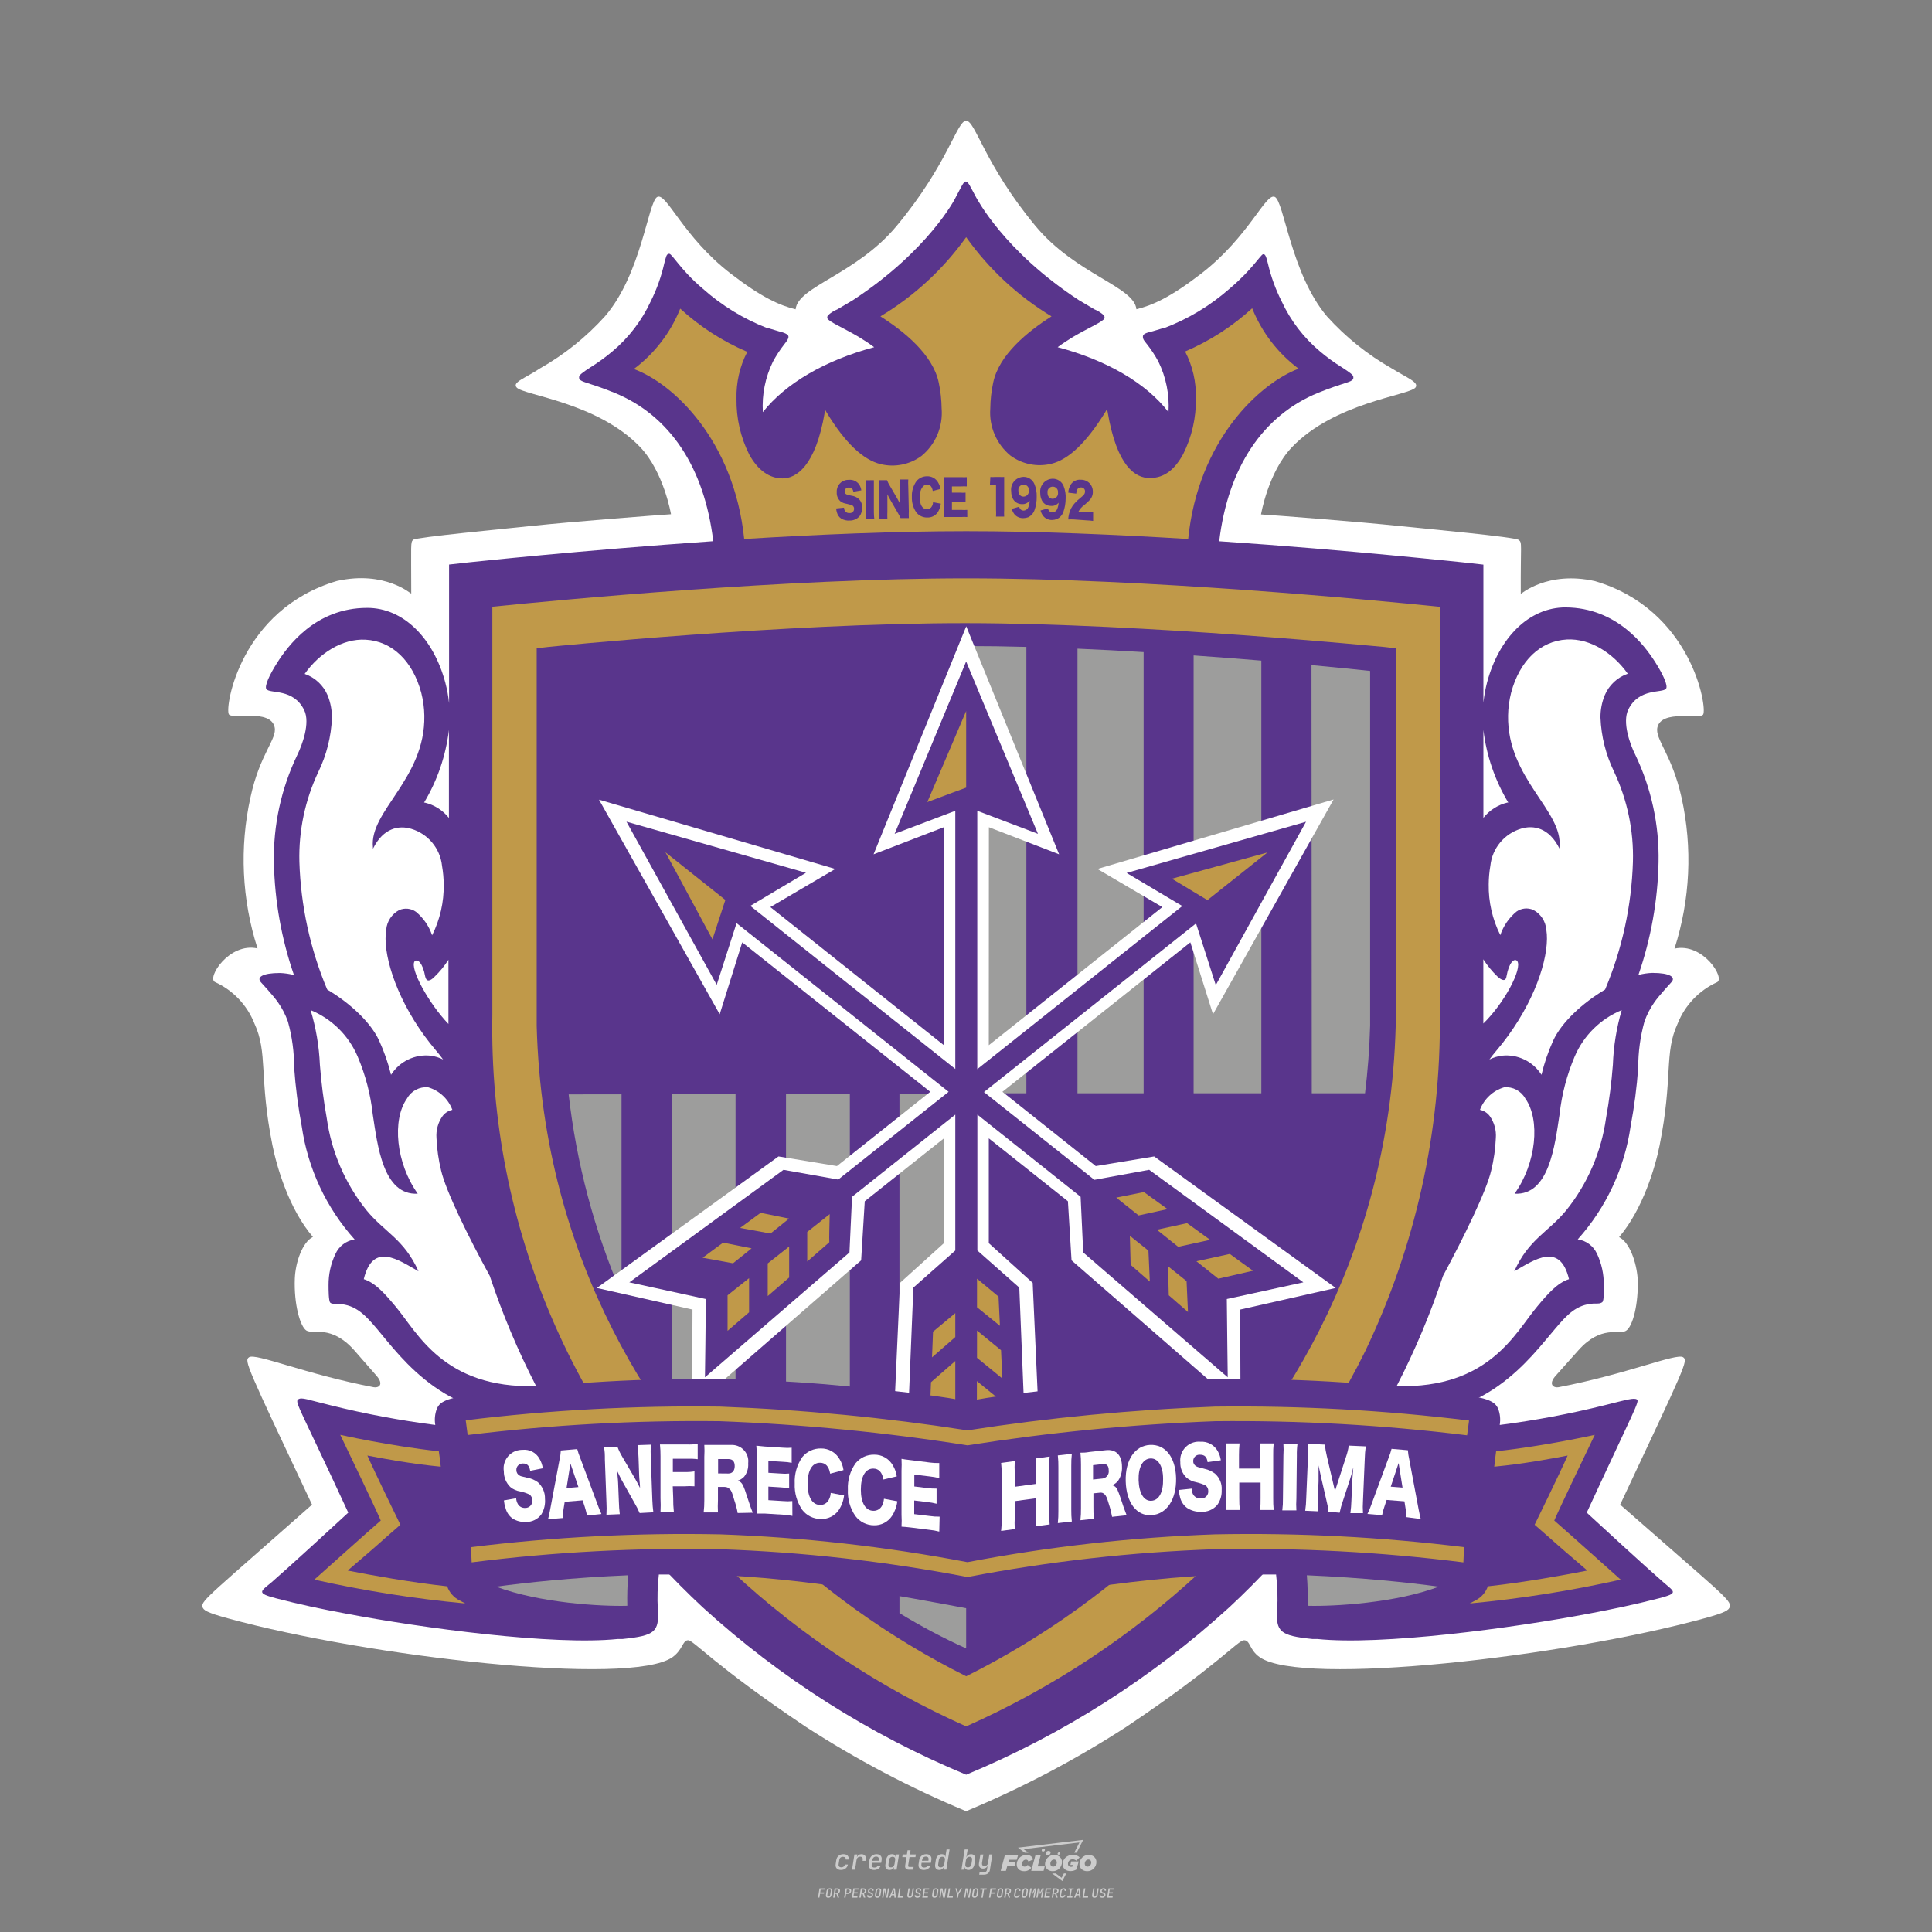 <?xml version="1.0" encoding="utf-8"?>
<!-- Created by @FCLOGO 2024-9-25 GMT+8 16:07:21 . https://fclogo.top/ -->
<!-- FOR PERSONAL USE ONLY NOT FOR COMMERCIAL USE -->
<!-- Created by @FCLOGO 2024-9-25 GMT+8 16:07:21 . https://fclogo.top/ -->
<!-- FOR PERSONAL USE ONLY NOT FOR COMMERCIAL USE -->
<svg version="1.1" xmlns="http://www.w3.org/2000/svg" xmlns:xlink="http://www.w3.org/1999/xlink" x="0px" y="0px"
	 viewBox="0 0 800 800" style="enable-background:new 0 0 800 800;" xml:space="preserve">
<rect x="0" y="0" width="800" height="800" fill="#808080" stroke="none"/>
<path style="fill:#CCCCCC;" d="M348.22,774.3c-0.79,0-1.38-0.22-1.77-0.65c-0.39-0.44-0.53-1.03-0.41-1.79l0.25-1.65
	c0.12-0.75,0.45-1.35,0.98-1.78c0.53-0.44,1.19-0.65,1.98-0.65c0.76,0,1.33,0.2,1.72,0.6c0.39,0.4,0.55,0.94,0.47,1.62h-1.24
	c0.03-0.36-0.06-0.64-0.26-0.84c-0.2-0.2-0.5-0.3-0.89-0.3c-0.42,0-0.76,0.12-1.03,0.35c-0.27,0.23-0.43,0.56-0.5,0.99l-0.26,1.66
	c-0.07,0.44-0.01,0.77,0.19,1c0.19,0.23,0.5,0.35,0.92,0.35c0.39,0,0.72-0.1,0.98-0.3c0.26-0.2,0.44-0.48,0.52-0.85h1.24
	c-0.14,0.69-0.47,1.23-0.99,1.63C349.61,774.1,348.97,774.3,348.22,774.3z M352.8,774.19l1-6.29h1.19l-0.19,1.19
	c0.34-0.87,0.97-1.3,1.91-1.3c0.67,0,1.17,0.21,1.49,0.62c0.32,0.42,0.43,0.99,0.31,1.71l-0.07,0.42h-1.27l0.06-0.32
	c0.07-0.45,0.01-0.8-0.17-1.04c-0.18-0.24-0.48-0.36-0.88-0.36c-0.4,0-0.74,0.12-1.01,0.37c-0.27,0.24-0.43,0.59-0.5,1.03
	l-0.63,3.97H352.8z M361.91,774.3c-0.77,0-1.35-0.22-1.73-0.67c-0.38-0.45-0.51-1.04-0.4-1.77l0.25-1.65
	c0.08-0.49,0.26-0.92,0.52-1.28c0.26-0.37,0.6-0.65,1.01-0.85c0.41-0.2,0.87-0.3,1.38-0.3c0.77,0,1.35,0.22,1.73,0.67
	c0.39,0.45,0.52,1.04,0.39,1.77l-0.17,1.12h-3.85l-0.09,0.53c-0.15,0.95,0.22,1.43,1.11,1.43c0.72,0,1.17-0.25,1.37-0.74h1.22
	c-0.17,0.53-0.5,0.96-1.01,1.28C363.16,774.14,362.58,774.3,361.91,774.3z M361.23,770.22l-0.05,0.29l2.65-0.01l0.05-0.29
	c0.07-0.47,0.01-0.82-0.17-1.07c-0.18-0.25-0.49-0.37-0.92-0.37c-0.44,0-0.8,0.13-1.06,0.38
	C361.48,769.39,361.31,769.75,361.23,770.22z M368.33,774.3c-0.63,0-1.1-0.21-1.41-0.64c-0.31-0.42-0.4-1-0.27-1.73l0.27-1.77
	c0.11-0.73,0.39-1.31,0.84-1.74c0.44-0.43,0.98-0.64,1.61-0.64c0.47,0,0.83,0.12,1.09,0.35c0.26,0.24,0.39,0.56,0.38,0.96h0.02
	l0.17-1.2h1.24l-1,6.29h-1.22l0.19-1.2h-0.02c-0.12,0.41-0.35,0.73-0.69,0.97C369.2,774.18,368.8,774.3,368.33,774.3z
	 M368.93,773.23c0.39,0,0.72-0.12,0.98-0.36c0.26-0.24,0.43-0.57,0.5-1.01l0.25-1.65c0.07-0.43,0.01-0.76-0.18-1
	c-0.19-0.24-0.47-0.36-0.86-0.36c-0.4,0-0.72,0.12-0.98,0.35c-0.26,0.24-0.42,0.57-0.49,1.01l-0.25,1.65
	c-0.07,0.44-0.01,0.78,0.17,1.01C368.24,773.11,368.53,773.23,368.93,773.23z M376.35,774.19c-0.57,0-0.99-0.16-1.26-0.47
	c-0.27-0.31-0.36-0.75-0.27-1.32l0.54-3.39h-1.74l0.17-1.12h1.74l0.27-1.72h1.24l-0.27,1.72h2.47l-0.18,1.12h-2.46l-0.54,3.39
	c-0.08,0.44,0.1,0.66,0.53,0.66h1.72l-0.17,1.12H376.35z M382.5,774.3c-0.77,0-1.35-0.22-1.73-0.67c-0.38-0.45-0.52-1.04-0.4-1.77
	l0.25-1.65c0.08-0.49,0.26-0.92,0.52-1.28c0.26-0.37,0.6-0.65,1.01-0.85c0.41-0.2,0.87-0.3,1.38-0.3c0.77,0,1.35,0.22,1.73,0.67
	c0.39,0.45,0.52,1.04,0.39,1.77l-0.17,1.12h-3.85l-0.09,0.53c-0.15,0.95,0.22,1.43,1.11,1.43c0.72,0,1.17-0.25,1.37-0.74h1.22
	c-0.17,0.53-0.5,0.96-1.01,1.28C383.76,774.14,383.18,774.3,382.5,774.3z M381.83,770.22l-0.05,0.29l2.65-0.01l0.05-0.29
	c0.07-0.47,0.01-0.82-0.17-1.07c-0.18-0.25-0.49-0.37-0.92-0.37c-0.44,0-0.8,0.13-1.06,0.38
	C382.08,769.39,381.91,769.75,381.83,770.22z M388.92,774.3c-0.63,0-1.1-0.21-1.4-0.64c-0.3-0.42-0.39-1-0.28-1.73l0.27-1.77
	c0.11-0.73,0.39-1.31,0.84-1.74c0.44-0.43,0.98-0.64,1.61-0.64c0.47,0,0.83,0.12,1.09,0.35c0.26,0.24,0.39,0.56,0.38,0.96h0.02
	l0.21-1.47l0.3-1.8h1.24l-1.33,8.35h-1.22l0.19-1.2h-0.02c-0.12,0.41-0.35,0.73-0.69,0.97C389.8,774.18,389.4,774.3,388.92,774.3z
	 M389.53,773.23c0.39,0,0.72-0.12,0.98-0.36c0.26-0.24,0.43-0.57,0.5-1.01l0.25-1.65c0.08-0.43,0.02-0.76-0.17-1
	c-0.19-0.24-0.48-0.36-0.87-0.36c-0.4,0-0.72,0.12-0.98,0.35c-0.26,0.24-0.42,0.57-0.49,1.01l-0.25,1.65
	c-0.08,0.44-0.02,0.78,0.16,1.01C388.83,773.11,389.13,773.23,389.53,773.23z M401.02,774.3c-0.47,0-0.84-0.12-1.1-0.35
	c-0.26-0.23-0.39-0.56-0.38-0.97h-0.01l-0.19,1.2h-1.22l1.33-8.35h1.24l-0.29,1.8l-0.27,1.47h0.05c0.12-0.41,0.35-0.73,0.69-0.97
	c0.34-0.23,0.74-0.35,1.21-0.35c0.63,0,1.1,0.21,1.4,0.64c0.3,0.43,0.39,1.01,0.28,1.74l-0.27,1.77c-0.11,0.73-0.39,1.31-0.84,1.73
	C402.18,774.09,401.64,774.3,401.02,774.3z M400.77,773.23c0.4,0,0.72-0.12,0.98-0.35c0.26-0.23,0.42-0.57,0.5-1.01l0.25-1.65
	c0.07-0.43,0.01-0.77-0.17-1.01c-0.18-0.24-0.47-0.35-0.87-0.35c-0.39,0-0.72,0.12-0.98,0.36c-0.26,0.24-0.43,0.57-0.5,1l-0.25,1.65
	c-0.07,0.44-0.01,0.77,0.17,1.01C400.08,773.11,400.37,773.23,400.77,773.23z M405.47,776.25l0.17-1.06h1.93
	c0.64,0,1.01-0.3,1.1-0.9l0.1-0.67l0.21-1.19h-0.03c-0.12,0.42-0.35,0.74-0.68,0.97c-0.33,0.23-0.73,0.34-1.2,0.34
	c-0.63,0-1.09-0.2-1.4-0.6c-0.31-0.4-0.41-0.94-0.3-1.63l0.58-3.6h1.24l-0.56,3.48c-0.06,0.41,0,0.73,0.18,0.96
	c0.18,0.23,0.47,0.34,0.85,0.34c0.39,0,0.72-0.12,0.98-0.37c0.27-0.24,0.43-0.58,0.49-1.02l0.54-3.4h1.24l-1.01,6.41
	c-0.1,0.6-0.37,1.08-0.81,1.42c-0.44,0.35-1,0.52-1.67,0.52H405.47z M417.79,770.09h3.22l0.54-1.85h-5.47l-1.71,6.44h2.15l0.59-2.1
	h3.03l0.44-1.71h-3.03L417.79,770.09z M424.23,772.92c-0.59,0-1.02-0.39-1.02-1.12c0-0.88,0.63-1.76,1.61-1.76
	c0.49,0,0.88,0.24,1.02,0.78l1.95-0.83c-0.29-1.17-1.27-1.9-2.64-1.9c-2.78,0-4.15,2.15-4.15,3.9c0,1.76,1.27,2.83,3.07,2.83
	c1.37,0,2.34-0.59,2.98-1.42l-1.51-1.17C425.16,772.67,424.72,772.92,424.23,772.92z M430.91,768.23h-2.15l-1.76,6.44h5.12
	l0.49-1.85h-2.93L430.91,768.23z M439.75,771.01c0-1.66-1.32-2.93-3.22-2.93c-2.2,0-3.81,1.81-3.81,3.81c0,1.66,1.32,2.93,3.22,2.93
	C438.14,774.82,439.75,773.01,439.75,771.01z M434.92,771.7c0-0.83,0.59-1.71,1.51-1.71c0.78,0,1.17,0.54,1.17,1.22
	c0,0.83-0.59,1.71-1.51,1.71C435.31,772.92,434.92,772.38,434.92,771.7z M443.21,772.23h1.07l-0.2,0.68
	c-0.15,0.05-0.34,0.1-0.59,0.1c-0.68,0-1.27-0.39-1.27-1.22c0-1.02,0.73-1.9,1.95-1.9c0.59,0,1.12,0.24,1.51,0.59l1.37-1.37
	c-0.44-0.54-1.51-1.07-2.73-1.07c-2.59,0-4.29,1.76-4.29,3.86c0,2.05,1.61,2.88,3.22,2.88c0.93,0,1.85-0.29,2.49-0.68l0.93-3.32
	h-3.12L443.21,772.23z M450.78,768.08c-2.2,0-3.81,1.81-3.81,3.81c0,1.66,1.32,2.93,3.22,2.93c2.2,0,3.81-1.81,3.81-3.81
	C454,769.35,452.68,768.08,450.78,768.08z M450.34,772.92c-0.78,0-1.17-0.54-1.17-1.22c0-0.83,0.59-1.71,1.51-1.71
	c0.78,0,1.17,0.54,1.17,1.22C451.85,772.04,451.27,772.92,450.34,772.92z M437.94,767.5c-0.05,0.29,0.1,0.49,0.44,0.49
	s0.54-0.2,0.63-0.49c0.05-0.24-0.1-0.49-0.44-0.49C438.24,767.01,437.99,767.25,437.94,767.5z M432.13,765.5
	c-0.44,0-0.73,0.24-0.78,0.59c-0.05,0.34,0.1,0.59,0.54,0.59s0.73-0.24,0.78-0.59C432.77,765.74,432.57,765.5,432.13,765.5z
	 M433.01,767.3c-0.1,0.54,0.15,0.88,0.83,0.88c0.63,0,1.07-0.39,1.17-0.88s-0.15-0.88-0.83-0.88
	C433.5,766.43,433.11,766.82,433.01,767.3z M439.6,777.55l-2.44-1.81h-1.51l4.25,3.17l1.61-3.17h-0.98L439.6,777.55z M425.84,767.16
	l-2-1.46l23.13-2.78l-2.15,4.25h1.02l2.68-5.32l-26.99,3.22l2.78,2.1H425.84z M338.72,785.79l0.61-3.83h2.32l-0.08,0.52h-1.76
	l-0.18,1.14h1.63l-0.08,0.52h-1.62l-0.26,1.64H338.72z M342.97,785.84c-0.36,0-0.62-0.1-0.8-0.3c-0.17-0.2-0.23-0.47-0.18-0.82
	l0.27-1.7c0.06-0.34,0.2-0.61,0.44-0.82c0.24-0.2,0.54-0.3,0.89-0.3c0.36,0,0.62,0.1,0.8,0.3c0.17,0.2,0.24,0.47,0.18,0.81
	l-0.27,1.71c-0.06,0.34-0.2,0.62-0.44,0.82C343.63,785.74,343.33,785.84,342.97,785.84z M343.05,785.33c0.19,0,0.35-0.05,0.47-0.16
	c0.12-0.11,0.19-0.26,0.23-0.46l0.27-1.7c0.03-0.2,0.01-0.35-0.08-0.46c-0.08-0.11-0.22-0.16-0.41-0.16s-0.35,0.05-0.46,0.16
	c-0.12,0.1-0.19,0.26-0.22,0.46l-0.27,1.7c-0.03,0.2-0.01,0.35,0.08,0.46C342.72,785.28,342.86,785.33,343.05,785.33z M345,785.79
	l0.61-3.83h1.2c0.24,0,0.44,0.05,0.6,0.14c0.16,0.09,0.28,0.22,0.36,0.39c0.07,0.17,0.09,0.37,0.05,0.59
	c-0.04,0.26-0.14,0.48-0.3,0.67c-0.16,0.19-0.37,0.32-0.6,0.39l0.54,1.64h-0.62l-0.48-1.57h-0.54l-0.25,1.57H345z M345.89,783.71
	h0.64c0.19,0,0.35-0.06,0.48-0.17c0.13-0.11,0.21-0.26,0.24-0.45c0.03-0.19,0-0.35-0.09-0.46c-0.09-0.11-0.24-0.17-0.43-0.17h-0.64
	L345.89,783.71z M349.54,785.79l0.61-3.83h1.25c0.37,0,0.65,0.1,0.84,0.31c0.19,0.21,0.26,0.49,0.2,0.84
	c-0.04,0.23-0.12,0.44-0.25,0.61s-0.29,0.31-0.49,0.4c-0.2,0.09-0.42,0.14-0.66,0.14h-0.69l-0.24,1.52H349.54z M350.43,783.75h0.69
	c0.19,0,0.36-0.06,0.49-0.18c0.14-0.12,0.22-0.27,0.25-0.47c0.03-0.2,0-0.35-0.1-0.47c-0.1-0.12-0.25-0.18-0.44-0.18h-0.69
	L350.43,783.75z M352.75,785.79l0.61-3.83h2.25l-0.08,0.5h-1.7l-0.17,1.09h1.51l-0.08,0.5h-1.51l-0.19,1.24h1.69l-0.08,0.5H352.75z
	 M355.84,785.79l0.61-3.83h1.2c0.24,0,0.44,0.05,0.6,0.14c0.16,0.09,0.28,0.22,0.36,0.39c0.07,0.17,0.09,0.37,0.05,0.59
	c-0.04,0.26-0.14,0.48-0.3,0.67c-0.16,0.19-0.37,0.32-0.6,0.39l0.54,1.64h-0.62l-0.48-1.57h-0.54l-0.25,1.57H355.84z M356.74,783.71
	h0.64c0.19,0,0.35-0.06,0.48-0.17c0.13-0.11,0.21-0.26,0.24-0.45c0.03-0.19,0-0.35-0.09-0.46c-0.09-0.11-0.24-0.17-0.43-0.17h-0.64
	L356.74,783.71z M360.13,785.84c-0.39,0-0.67-0.1-0.87-0.29c-0.19-0.19-0.26-0.45-0.22-0.78h0.57c-0.03,0.17,0.01,0.31,0.12,0.41
	c0.11,0.1,0.27,0.15,0.48,0.15c0.2,0,0.37-0.05,0.5-0.15c0.13-0.1,0.21-0.23,0.24-0.4c0.02-0.15,0-0.28-0.06-0.39
	c-0.06-0.11-0.16-0.18-0.29-0.22l-0.46-0.14c-0.27-0.08-0.46-0.22-0.59-0.41c-0.13-0.19-0.17-0.42-0.13-0.68
	c0.04-0.21,0.11-0.39,0.23-0.55c0.12-0.16,0.27-0.28,0.46-0.37c0.19-0.09,0.4-0.13,0.64-0.13c0.35,0,0.62,0.1,0.8,0.29
	c0.18,0.19,0.25,0.44,0.2,0.76h-0.57c0.03-0.17,0-0.3-0.09-0.4c-0.09-0.1-0.23-0.14-0.42-0.14c-0.19,0-0.34,0.04-0.46,0.13
	c-0.12,0.09-0.19,0.21-0.21,0.38c-0.02,0.15-0.01,0.28,0.05,0.39c0.06,0.11,0.16,0.18,0.29,0.22l0.47,0.15
	c0.26,0.08,0.46,0.22,0.58,0.41c0.12,0.19,0.17,0.42,0.12,0.69c-0.04,0.22-0.12,0.41-0.24,0.57c-0.13,0.16-0.29,0.29-0.49,0.38
	C360.6,785.79,360.38,785.84,360.13,785.84z M363.27,785.84c-0.36,0-0.62-0.1-0.8-0.3c-0.17-0.2-0.23-0.47-0.18-0.82l0.27-1.7
	c0.06-0.34,0.2-0.61,0.44-0.82c0.24-0.2,0.54-0.3,0.89-0.3c0.36,0,0.62,0.1,0.8,0.3c0.17,0.2,0.24,0.47,0.18,0.81l-0.27,1.71
	c-0.06,0.34-0.2,0.62-0.44,0.82C363.92,785.74,363.62,785.84,363.27,785.84z M363.34,785.33c0.19,0,0.35-0.05,0.47-0.16
	c0.12-0.11,0.19-0.26,0.23-0.46l0.27-1.7c0.03-0.2,0.01-0.35-0.08-0.46c-0.08-0.11-0.22-0.16-0.41-0.16c-0.19,0-0.35,0.05-0.46,0.16
	c-0.12,0.1-0.19,0.26-0.22,0.46l-0.27,1.7c-0.03,0.2-0.01,0.35,0.08,0.46C363.02,785.28,363.15,785.33,363.34,785.33z
	 M365.28,785.79l0.61-3.83h0.71l0.62,3.19c0.01-0.1,0.02-0.22,0.03-0.36c0.01-0.14,0.03-0.29,0.04-0.44
	c0.02-0.15,0.04-0.29,0.06-0.41l0.31-1.98h0.52l-0.61,3.83h-0.71l-0.61-3.19c-0.01,0.09-0.02,0.21-0.03,0.34s-0.03,0.28-0.04,0.42
	c-0.02,0.15-0.04,0.28-0.06,0.41l-0.31,2.01H365.28z M368.23,785.79l1.59-3.83h0.75l0.37,3.83h-0.56l-0.07-0.97h-1.09l-0.39,0.97
	H368.23z M369.39,784.34h0.87l-0.09-1.1c-0.02-0.2-0.03-0.37-0.04-0.51c-0.01-0.14-0.01-0.24-0.01-0.3c-0.02,0.06-0.05,0.16-0.1,0.3
	c-0.05,0.14-0.11,0.31-0.19,0.5L369.39,784.34z M371.72,785.79l0.61-3.83h0.57l-0.52,3.31h1.67l-0.08,0.52H371.72z M376.68,785.84
	c-0.37,0-0.63-0.1-0.8-0.3c-0.17-0.2-0.22-0.48-0.17-0.82l0.44-2.76h0.57l-0.44,2.76c-0.03,0.2-0.01,0.35,0.07,0.46
	c0.08,0.11,0.21,0.17,0.41,0.17c0.19,0,0.35-0.06,0.46-0.17c0.12-0.11,0.19-0.27,0.22-0.46l0.44-2.76h0.57l-0.44,2.76
	c-0.06,0.35-0.2,0.62-0.43,0.82C377.35,785.74,377.05,785.84,376.68,785.84z M379.84,785.84c-0.39,0-0.67-0.1-0.87-0.29
	c-0.19-0.19-0.26-0.45-0.22-0.78h0.57c-0.03,0.17,0.01,0.31,0.12,0.41c0.11,0.1,0.27,0.15,0.48,0.15c0.2,0,0.37-0.05,0.5-0.15
	c0.13-0.1,0.21-0.23,0.24-0.4c0.02-0.15,0-0.28-0.06-0.39c-0.06-0.11-0.16-0.18-0.29-0.22l-0.46-0.14
	c-0.27-0.08-0.46-0.22-0.59-0.41c-0.13-0.19-0.17-0.42-0.13-0.68c0.04-0.21,0.11-0.39,0.23-0.55s0.27-0.28,0.46-0.37
	c0.19-0.09,0.4-0.13,0.64-0.13c0.35,0,0.62,0.1,0.8,0.29c0.18,0.19,0.25,0.44,0.2,0.76h-0.57c0.03-0.17,0-0.3-0.09-0.4
	c-0.09-0.1-0.23-0.14-0.42-0.14c-0.19,0-0.34,0.04-0.46,0.13c-0.12,0.09-0.19,0.21-0.21,0.38c-0.02,0.15-0.01,0.28,0.05,0.39
	c0.06,0.11,0.16,0.18,0.29,0.22l0.47,0.15c0.26,0.08,0.46,0.22,0.58,0.41c0.12,0.19,0.17,0.42,0.12,0.69
	c-0.04,0.22-0.12,0.41-0.24,0.57c-0.13,0.16-0.29,0.29-0.49,0.38C380.31,785.79,380.09,785.84,379.84,785.84z M381.91,785.79
	l0.61-3.83h2.25l-0.08,0.5h-1.7l-0.17,1.09h1.51l-0.08,0.5h-1.51l-0.19,1.24h1.69l-0.08,0.5H381.91z M386.94,785.84
	c-0.36,0-0.62-0.1-0.8-0.3c-0.17-0.2-0.23-0.47-0.18-0.82l0.27-1.7c0.06-0.34,0.2-0.61,0.44-0.82c0.24-0.2,0.54-0.3,0.89-0.3
	c0.36,0,0.62,0.1,0.8,0.3c0.17,0.2,0.24,0.47,0.18,0.81l-0.27,1.71c-0.06,0.34-0.2,0.62-0.44,0.82
	C387.6,785.74,387.3,785.84,386.94,785.84z M387.02,785.33c0.19,0,0.35-0.05,0.47-0.16c0.12-0.11,0.19-0.26,0.23-0.46l0.27-1.7
	c0.03-0.2,0.01-0.35-0.08-0.46c-0.08-0.11-0.22-0.16-0.41-0.16c-0.19,0-0.35,0.05-0.46,0.16c-0.12,0.1-0.19,0.26-0.22,0.46
	l-0.27,1.7c-0.03,0.2-0.01,0.35,0.08,0.46C386.7,785.28,386.83,785.33,387.02,785.33z M388.95,785.79l0.61-3.83h0.71l0.62,3.19
	c0.01-0.1,0.02-0.22,0.03-0.36c0.01-0.14,0.03-0.29,0.04-0.44c0.02-0.15,0.04-0.29,0.06-0.41l0.31-1.98h0.52l-0.61,3.83h-0.71
	l-0.61-3.19c-0.01,0.09-0.02,0.21-0.03,0.34c-0.01,0.13-0.03,0.28-0.04,0.42c-0.02,0.15-0.04,0.28-0.06,0.41l-0.31,2.01H388.95z
	 M392.25,785.79l0.61-3.83h0.57l-0.52,3.31h1.67l-0.08,0.52H392.25z M396.12,785.79l0.22-1.41l-0.75-2.42h0.58l0.45,1.45
	c0.03,0.09,0.05,0.18,0.07,0.27c0.02,0.08,0.03,0.15,0.03,0.19c0.02-0.04,0.05-0.1,0.09-0.19c0.04-0.08,0.09-0.17,0.14-0.27
	l0.9-1.45h0.6l-1.53,2.42l-0.22,1.41H396.12z M399.22,785.79l0.61-3.83h0.71l0.62,3.19c0.01-0.1,0.02-0.22,0.03-0.36
	c0.01-0.14,0.03-0.29,0.04-0.44c0.02-0.15,0.04-0.29,0.06-0.41l0.31-1.98h0.52l-0.61,3.83h-0.71l-0.61-3.19
	c-0.01,0.09-0.02,0.21-0.03,0.34c-0.01,0.13-0.03,0.28-0.04,0.42c-0.02,0.15-0.04,0.28-0.06,0.41l-0.31,2.01H399.22z M403.51,785.84
	c-0.36,0-0.62-0.1-0.8-0.3c-0.18-0.2-0.23-0.47-0.18-0.82l0.27-1.7c0.06-0.34,0.2-0.61,0.44-0.82c0.24-0.2,0.54-0.3,0.89-0.3
	c0.36,0,0.62,0.1,0.8,0.3c0.17,0.2,0.24,0.47,0.18,0.81l-0.27,1.71c-0.06,0.34-0.2,0.62-0.44,0.82
	C404.16,785.74,403.86,785.84,403.51,785.84z M403.58,785.33c0.19,0,0.35-0.05,0.47-0.16c0.12-0.11,0.19-0.26,0.23-0.46l0.27-1.7
	c0.03-0.2,0.01-0.35-0.08-0.46c-0.08-0.11-0.22-0.16-0.41-0.16c-0.19,0-0.35,0.05-0.46,0.16c-0.12,0.1-0.19,0.26-0.22,0.46
	l-0.27,1.7c-0.03,0.2-0.01,0.35,0.08,0.46C403.26,785.28,403.4,785.33,403.58,785.33z M406.38,785.79l0.52-3.31h-1.02l0.08-0.52
	h2.62l-0.08,0.52h-1.03l-0.52,3.31H406.38z M409.52,785.79l0.61-3.83h2.32l-0.08,0.52h-1.76l-0.18,1.14h1.63l-0.08,0.52h-1.62
	l-0.26,1.64H409.52z M413.77,785.84c-0.36,0-0.62-0.1-0.8-0.3c-0.18-0.2-0.23-0.47-0.18-0.82l0.27-1.7c0.06-0.34,0.2-0.61,0.44-0.82
	c0.24-0.2,0.54-0.3,0.89-0.3c0.36,0,0.62,0.1,0.8,0.3c0.17,0.2,0.24,0.47,0.18,0.81l-0.27,1.71c-0.06,0.34-0.2,0.62-0.44,0.82
	C414.42,785.74,414.13,785.84,413.77,785.84z M413.85,785.33c0.19,0,0.35-0.05,0.47-0.16c0.12-0.11,0.19-0.26,0.23-0.46l0.27-1.7
	c0.03-0.2,0.01-0.35-0.08-0.46c-0.08-0.11-0.22-0.16-0.41-0.16c-0.19,0-0.35,0.05-0.46,0.16c-0.12,0.1-0.19,0.26-0.22,0.46
	l-0.27,1.7c-0.03,0.2-0.01,0.35,0.08,0.46C413.52,785.28,413.66,785.33,413.85,785.33z M415.8,785.79l0.61-3.83h1.2
	c0.24,0,0.44,0.05,0.6,0.14c0.16,0.09,0.28,0.22,0.36,0.39c0.07,0.17,0.09,0.37,0.05,0.59c-0.04,0.26-0.14,0.48-0.3,0.67
	c-0.16,0.19-0.37,0.32-0.6,0.39l0.54,1.64h-0.62l-0.48-1.57h-0.54l-0.25,1.57H415.8z M416.69,783.71h0.64
	c0.19,0,0.35-0.06,0.48-0.17c0.13-0.11,0.21-0.26,0.24-0.45c0.03-0.19,0-0.35-0.09-0.46c-0.09-0.11-0.24-0.17-0.43-0.17h-0.64
	L416.69,783.71z M420.91,785.84c-0.36,0-0.63-0.1-0.81-0.3c-0.18-0.2-0.24-0.47-0.19-0.82l0.27-1.7c0.06-0.35,0.21-0.62,0.45-0.82
	s0.55-0.3,0.91-0.3c0.36,0,0.63,0.1,0.81,0.3c0.18,0.2,0.24,0.47,0.19,0.82h-0.57c0.03-0.2,0-0.35-0.09-0.46
	c-0.09-0.11-0.23-0.16-0.42-0.16c-0.19,0-0.35,0.05-0.48,0.16c-0.12,0.1-0.2,0.26-0.23,0.45l-0.27,1.71c-0.03,0.2,0,0.35,0.09,0.46
	c0.09,0.11,0.23,0.16,0.42,0.16c0.19,0,0.35-0.05,0.47-0.16c0.12-0.11,0.2-0.26,0.23-0.46h0.57c-0.03,0.23-0.11,0.43-0.24,0.59
	c-0.12,0.17-0.28,0.3-0.47,0.39C421.36,785.79,421.14,785.84,420.91,785.84z M424.03,785.84c-0.36,0-0.62-0.1-0.8-0.3
	c-0.18-0.2-0.23-0.47-0.18-0.82l0.27-1.7c0.06-0.34,0.2-0.61,0.44-0.82c0.24-0.2,0.54-0.3,0.89-0.3c0.36,0,0.62,0.1,0.8,0.3
	c0.17,0.2,0.24,0.47,0.18,0.81l-0.27,1.71c-0.06,0.34-0.2,0.62-0.44,0.82C424.69,785.74,424.39,785.84,424.03,785.84z
	 M424.11,785.33c0.19,0,0.35-0.05,0.47-0.16c0.12-0.11,0.19-0.26,0.23-0.46l0.27-1.7c0.03-0.2,0.01-0.35-0.08-0.46
	c-0.08-0.11-0.22-0.16-0.41-0.16c-0.19,0-0.35,0.05-0.46,0.16c-0.12,0.1-0.19,0.26-0.22,0.46l-0.27,1.7
	c-0.03,0.2-0.01,0.35,0.08,0.46C423.79,785.28,423.92,785.33,424.11,785.33z M425.97,785.79l0.61-3.83h0.69l0.18,1.23
	c0.02,0.12,0.04,0.23,0.05,0.33c0.01,0.1,0.02,0.18,0.03,0.24c0.02-0.06,0.05-0.14,0.09-0.24c0.04-0.11,0.09-0.22,0.15-0.34
	l0.57-1.22h0.71l-0.61,3.83h-0.54l0.2-1.29c0.02-0.17,0.06-0.35,0.1-0.55c0.04-0.2,0.09-0.4,0.14-0.61c0.05-0.2,0.1-0.4,0.14-0.59
	c0.05-0.19,0.09-0.35,0.13-0.49l-0.86,1.86h-0.55l-0.28-1.86c0,0.14-0.01,0.29-0.02,0.47c-0.01,0.18-0.02,0.37-0.04,0.57
	c-0.02,0.2-0.04,0.41-0.06,0.61c-0.02,0.2-0.05,0.4-0.08,0.57l-0.2,1.29H425.97z M429.11,785.79l0.61-3.83h0.69l0.18,1.23
	c0.02,0.12,0.04,0.23,0.05,0.33c0.01,0.1,0.02,0.18,0.03,0.24c0.02-0.06,0.05-0.14,0.09-0.24c0.04-0.11,0.09-0.22,0.15-0.34
	l0.57-1.22h0.71l-0.61,3.83h-0.54l0.2-1.29c0.02-0.17,0.06-0.35,0.1-0.55c0.04-0.2,0.09-0.4,0.14-0.61c0.05-0.2,0.1-0.4,0.14-0.59
	c0.05-0.19,0.09-0.35,0.13-0.49l-0.86,1.86h-0.55l-0.28-1.86c0,0.14-0.01,0.29-0.02,0.47c-0.01,0.18-0.02,0.37-0.04,0.57
	c-0.02,0.2-0.04,0.41-0.06,0.61c-0.02,0.2-0.05,0.4-0.08,0.57l-0.2,1.29H429.11z M432.41,785.79l0.61-3.83h2.25l-0.08,0.5h-1.7
	l-0.17,1.09h1.51l-0.08,0.5h-1.51l-0.19,1.24h1.69l-0.08,0.5H432.41z M435.51,785.79l0.61-3.83h1.2c0.24,0,0.44,0.05,0.6,0.14
	c0.16,0.09,0.28,0.22,0.36,0.39c0.07,0.17,0.09,0.37,0.05,0.59c-0.04,0.26-0.14,0.48-0.3,0.67c-0.16,0.19-0.37,0.32-0.6,0.39
	l0.54,1.64h-0.62l-0.48-1.57h-0.54l-0.25,1.57H435.51z M436.4,783.71h0.64c0.19,0,0.35-0.06,0.48-0.17
	c0.13-0.11,0.21-0.26,0.24-0.45c0.03-0.19,0-0.35-0.09-0.46c-0.09-0.11-0.24-0.17-0.43-0.17h-0.64L436.4,783.71z M439.8,785.84
	c-0.36,0-0.63-0.1-0.81-0.3c-0.18-0.2-0.24-0.47-0.19-0.82l0.27-1.7c0.06-0.35,0.21-0.62,0.45-0.82s0.55-0.3,0.91-0.3
	c0.36,0,0.63,0.1,0.81,0.3c0.18,0.2,0.24,0.47,0.19,0.82h-0.57c0.03-0.2,0-0.35-0.09-0.46c-0.09-0.11-0.23-0.16-0.42-0.16
	c-0.19,0-0.35,0.05-0.47,0.16c-0.12,0.1-0.2,0.26-0.23,0.45l-0.27,1.71c-0.03,0.2,0,0.35,0.09,0.46c0.09,0.11,0.23,0.16,0.42,0.16
	s0.35-0.05,0.47-0.16c0.12-0.11,0.2-0.26,0.23-0.46h0.57c-0.03,0.23-0.11,0.43-0.24,0.59c-0.12,0.17-0.28,0.3-0.47,0.39
	C440.25,785.79,440.04,785.84,439.8,785.84z M441.88,785.79l0.08-0.5h0.78l0.45-2.82h-0.78l0.08-0.5h2.13l-0.08,0.5h-0.78
	l-0.45,2.82h0.78l-0.08,0.5H441.88z M444.74,785.79l1.59-3.83h0.75l0.37,3.83h-0.56l-0.07-0.97h-1.09l-0.39,0.97H444.74z
	 M445.9,784.34h0.87l-0.09-1.1c-0.02-0.2-0.03-0.37-0.04-0.51c-0.01-0.14-0.01-0.24-0.01-0.3c-0.02,0.06-0.05,0.16-0.1,0.3
	c-0.05,0.14-0.11,0.31-0.19,0.5L445.9,784.34z M448.24,785.79l0.61-3.83h0.57l-0.52,3.31h1.67l-0.08,0.52H448.24z M453.19,785.84
	c-0.37,0-0.63-0.1-0.8-0.3c-0.17-0.2-0.22-0.48-0.17-0.82l0.44-2.76h0.57l-0.44,2.76c-0.03,0.2-0.01,0.35,0.07,0.46
	c0.08,0.11,0.21,0.17,0.41,0.17c0.19,0,0.35-0.06,0.46-0.17c0.12-0.11,0.19-0.27,0.22-0.46l0.44-2.76h0.57l-0.44,2.76
	c-0.06,0.35-0.2,0.62-0.43,0.82C453.86,785.74,453.56,785.84,453.19,785.84z M456.36,785.84c-0.39,0-0.67-0.1-0.87-0.29
	c-0.19-0.19-0.26-0.45-0.22-0.78h0.57c-0.03,0.17,0.01,0.31,0.12,0.41c0.11,0.1,0.27,0.15,0.48,0.15c0.2,0,0.37-0.05,0.5-0.15
	s0.21-0.23,0.24-0.4c0.02-0.15,0-0.28-0.06-0.39c-0.06-0.11-0.16-0.18-0.29-0.22l-0.46-0.14c-0.27-0.08-0.46-0.22-0.59-0.41
	c-0.13-0.19-0.17-0.42-0.13-0.68c0.04-0.21,0.11-0.39,0.23-0.55c0.12-0.16,0.27-0.28,0.46-0.37c0.19-0.09,0.4-0.13,0.64-0.13
	c0.35,0,0.62,0.1,0.8,0.29c0.18,0.19,0.25,0.44,0.2,0.76h-0.57c0.03-0.17,0-0.3-0.09-0.4c-0.09-0.1-0.23-0.14-0.42-0.14
	c-0.19,0-0.34,0.04-0.46,0.13c-0.12,0.09-0.19,0.21-0.21,0.38c-0.02,0.15-0.01,0.28,0.05,0.39c0.06,0.11,0.16,0.18,0.29,0.22
	l0.47,0.15c0.26,0.08,0.46,0.22,0.58,0.41c0.12,0.19,0.17,0.42,0.12,0.69c-0.04,0.22-0.12,0.41-0.24,0.57
	c-0.13,0.16-0.29,0.29-0.49,0.38C456.82,785.79,456.6,785.84,456.36,785.84z M458.42,785.79l0.61-3.83h2.25l-0.08,0.5h-1.7
	l-0.17,1.09h1.51l-0.08,0.5h-1.51l-0.19,1.24h1.69l-0.08,0.5H458.42z"/>
<g>
	<g>
		<path style="fill:#FFFFFF;" d="M400.07,50c3.84,0,7.45,17.9,28.62,43.48c16.63,20.13,40.98,25.12,41.87,34.57
			c6.61-1.61,14.02-4.88,26.89-14.79c19.82-15.36,26.58-33.49,30.42-31.73c3.84,1.77,6.65,31.77,21.59,49.47
			c7.74,8.59,16.82,15.88,26.89,21.59c6.18,3.84,11.52,5.76,9.72,7.95c-3,3.26-33.53,6.18-51.16,24.7
			c-9.79,10.29-12.75,27.77-12.75,27.77c6.61,0.42,40.98,3.07,57.62,4.84c11.52,1.19,47.55,4.49,49.09,5.72s0.73,1.42,0.85,22.32
			c0,0.23,10.91-9.68,30.73-5.26c39.95,11.75,46.55,52.28,44.79,55.23c-1.31,2.19-17.17-2.19-18.94,5.3
			c-1.15,4.88,5.99,11.1,9.99,29.08c4.6,20.75,3.59,42.34-2.92,62.57c11.75-2.61,21.09,12.25,17.63,13.9
			c-7.45,3.38-13.3,9.52-16.32,17.13c-5.72,12.33-1.81,22.16-7.49,50.51c-1.77,8.83-6.84,26.23-16.75,37.91
			c4.42,2.23,7.22,10.6,7.68,17.21c0.42,10.56-2.04,19.86-4.84,21.59c-2.8,1.73-10.26-2.54-19.7,8.07l-9.26,10.37
			c-3.53,3.84-0.88,5.3,1.04,4.92c28.31-5.42,48.86-14.25,51.59-12.41c2.11,1.42,1.08,3.26-26.08,61.03
			c41.71,36.61,46.09,39.56,45.4,42.25c-0.35,1.46-1.88,2.46-10.6,4.84c-57.89,15.9-166.51,28.35-184.03,16.09
			c-4.42-3.07-3.84-6.95-6.45-7.03c-2.61-0.08-10.6,10.26-48.78,35.84c-21.03,13.62-43.25,25.32-66.37,34.95
			c-23.13-9.64-45.34-21.34-66.37-34.95c-38.18-25.58-46.44-35.91-48.78-35.84s-2.04,3.84-6.45,7.03
			c-17.52,12.25-126.14-0.19-184.03-16.09c-8.72-2.38-10.26-3.38-10.6-4.84c-0.54-2.54,3.84-5.49,45.4-42.25
			c-27.16-57.62-28.19-59.61-26.08-61.03c2.73-1.84,23.28,6.99,51.59,12.41c1.92,0.38,4.57-0.96,1.04-4.92l-9.14-10.45
			c-9.45-10.6-17.05-6.45-19.7-8.07c-2.65-1.61-5.26-11.02-4.84-21.59c0.27-6.61,3.07-14.98,7.49-17.21
			c-9.91-11.52-14.98-29.08-16.75-37.91c-5.68-28.35-1.77-38.18-7.49-50.51c-3.02-7.61-8.87-13.75-16.32-17.13
			c-3.46-1.65,5.88-16.52,17.63-13.9c-6.51-20.23-7.52-41.83-2.92-62.57c3.84-17.98,11.14-24.2,9.99-29.08
			c-1.77-7.68-17.63-3.11-18.94-5.3c-1.77-2.96,4.84-43.48,44.79-55.23c19.97-4.42,30.73,5.49,30.73,5.26
			c0-20.9-0.38-21.28,0.85-22.32c1.23-1.04,37.68-4.53,49.09-5.72c16.75-1.77,51.12-4.42,57.62-4.84c0,0-2.96-17.48-12.75-27.77
			c-17.63-18.51-48.17-21.43-51.16-24.7c-1.96-2.19,3.53-3.84,9.72-7.95c10.07-5.7,19.14-12.99,26.89-21.59
			c15.13-17.63,17.78-47.32,21.59-49.36c3.8-2.04,10.6,16.44,30.42,31.73c12.87,9.91,20.28,13.17,26.89,14.79
			c0.88-9.49,25.24-14.48,41.87-34.57C392.61,67.9,396.22,50,400.07,50z"/>
		<path style="fill:#59358C;" d="M400.07,734.87c40.09-16.66,76.98-40.15,109.05-69.41c25.2-23.46,46.63-50.67,63.53-80.66h1.27
			c40.1,5.72,60.07-23.05,70.02-34.57c5.03-5.95,8.87-10.03,15.86-10.45c2.65,0,2.61,0,3.57-0.5c0.96-0.5,0.73-5.53,0.73-7.3
			c0.03-4.45-0.94-8.85-2.84-12.87c-1.48-3.19-4.47-5.42-7.95-5.92c11.76-13.11,19.37-29.4,21.89-46.82
			c1.51-8.05,2.57-16.18,3.15-24.35c-0.01-6.43,0.86-12.82,2.57-19.01c1.01-2.88,2.42-5.61,4.19-8.1c1.81-2.61,6.99-8.22,6.99-8.22
			c1.88-2.04-0.54-3.84-7.91-3.84c-1.95,0.07-3.88,0.36-5.76,0.85c5.2-15.04,8.01-30.8,8.34-46.71c0.31-15.41-3-30.67-9.68-44.56
			c-1.96-3.84-5.49-13.25-2.84-18.63c4.46-9.1,14.14-6.65,15.63-8.64c0.88-1.23-1.27-5.92-4.42-10.87
			c-4.26-6.72-15.79-22.7-37.26-22.78c-15.13,0-27.54,12.68-32.42,31c-0.72,2.77-1.24,5.6-1.54,8.45V233.8l-8.64-0.96
			c-0.69,0-45.56-4.99-100.75-8.72c3.65-30.5,18.05-52.09,40.95-61.46c5.19-2.11,9.26-3.38,9.26-3.38c3.84-1.27,5.53-1.57,5.34-3.15
			c0-0.85-1.38-1.84-4.88-4.11c-3.11-1.93-6.08-4.09-8.87-6.45c-6.8-5.69-12.26-12.81-15.98-20.86c-2.5-4.95-4.39-10.19-5.65-15.59
			c-0.65-2.54-1.04-4.11-2.04-3.84s-4.69,6.53-13.79,14.21c-8.01,7.07-17.24,12.63-27.23,16.4h-0.38l-4.23,1.27
			c-2.65,0.65-4.11,1.04-4.11,2.23c0,1.19,0.65,1.81,1.77,3.23c1.75,2.23,3.3,4.61,4.65,7.11c3.19,6.5,4.63,13.71,4.19,20.93
			c-9.14-11.91-25.5-21.51-45.9-26.89c2.27-1.69,4.49-3.11,6.45-4.3c6.53-3.84,12.48-6.3,12.94-7.68c0.1-0.45-0.01-0.92-0.31-1.27
			c-1.13-1.03-2.43-1.85-3.84-2.42l-6.49-3.84c-31.27-20.47-42.25-42.25-42.48-42.48c-2.46-4.53-3.26-6.53-4.26-6.61
			c-1-0.08-1.81,2.07-4.26,6.61c0,0.19-11.22,22.01-42.48,42.48l-6.49,3.84c-1.41,0.57-2.72,1.39-3.84,2.42
			c-0.3,0.35-0.41,0.82-0.31,1.27c0.46,1.38,6.41,3.84,12.94,7.68c1.96,1.19,4.19,2.61,6.45,4.3c-20.4,5.45-36.76,15.06-46.09,26.89
			c-0.44-7.22,1-14.44,4.19-20.93c1.34-2.5,2.9-4.87,4.65-7.11c1.11-1.42,1.81-2.3,1.77-3.23c-0.04-0.92-1.46-1.57-4.11-2.23
			l-4.23-1.27h-0.38c-9.85-3.81-18.93-9.37-26.81-16.4c-9.1-7.68-12.6-14.33-13.83-14.4c-1.23-0.08-1.38,1.5-2.04,3.84
			c-1.23,5.47-3.11,10.77-5.61,15.79c-3.71,8.03-9.16,15.14-15.94,20.82c-2.8,2.36-5.76,4.52-8.87,6.45
			c-3.5,2.27-4.8,3.26-4.88,4.11c-0.19,1.57,1.57,1.88,5.34,3.15c0,0,4.07,1.27,9.26,3.38c23.05,9.41,37.3,31,40.95,61.46
			c-55.2,3.84-99.87,8.64-100.75,8.72l-8.64,0.96v57.39c-0.3-2.85-0.81-5.68-1.54-8.45c-4.88-18.32-17.28-31.07-32.42-31
			c-21.47,0-32.99,16.06-37.26,22.78c-3.15,4.96-5.3,9.64-4.42,10.87c1.5,2,11.18-0.46,15.63,8.64c2.65,5.38-0.88,14.6-2.84,18.63
			c-6.68,13.89-9.99,29.15-9.68,44.56c0.32,15.86,3.12,31.56,8.3,46.55c-1.88-0.49-3.82-0.77-5.76-0.85c-7.37,0-9.79,1.77-7.91,3.84
			c0,0,5.19,5.61,6.99,8.22c1.77,2.49,3.18,5.22,4.19,8.1c1.72,6.19,2.58,12.59,2.57,19.01c0.58,8.17,1.64,16.3,3.15,24.35
			c2.52,17.43,10.14,33.72,21.89,46.82c-3.51,0.52-6.51,2.79-7.95,6.03c-1.91,4.02-2.88,8.42-2.84,12.87c0,1.77,0,6.72,0.73,7.3
			c0.73,0.58,0.92,0.35,3.57,0.5c6.99,0.42,10.83,4.49,15.86,10.45c9.95,11.75,29.92,40.41,70.02,34.57h1.27
			c16.9,30,38.33,57.2,63.53,80.66C323.09,694.82,359.99,718.25,400.07,734.87z M185.89,302.28v36.41
			c-2.52-3.17-6.04-5.41-9.99-6.34h-0.31C181.11,323.17,184.61,312.92,185.89,302.28z M171.67,398.08c1.31-1.27,3.42,0.85,4.38,6.18
			c0.46,2.38,2,2.15,3.84,0.23c2.21-2.12,4.15-4.49,5.8-7.07v23.05c0,1.19,0,2.34,0,3.53C177.47,415.44,169.6,401,171.67,398.08z
			 M624.54,332.32h-0.31c-3.95,0.93-7.46,3.16-9.99,6.34v-36.38C615.52,312.91,619.03,323.14,624.54,332.32z M614.21,423.81
			c0-1.19,0-2.34,0-3.53v-23.05c1.65,2.58,3.59,4.95,5.8,7.07c2.04,1.92,3.57,2.15,3.84-0.23c0.96-5.34,3.07-7.45,4.38-6.18
			C630.53,401,622.85,415.44,614.21,423.81z"/>
		<g>
			<path style="fill:#FFFFFF;" d="M123.97,356.86c0.56,18.19,4.46,36.12,11.52,52.89c9.3,5.49,18.01,13.52,21.51,21.16
				c2.08,4.55,3.73,9.28,4.92,14.14c3.52-5.56,9.9-8.64,16.44-7.91c1.78,0.24,3.5,0.77,5.11,1.57c-0.92-1.27-1.84-2.46-2.77-3.53
				c-14.14-16.59-20.97-35.18-21.05-46.4c-0.02-1.29,0.07-2.57,0.27-3.84c0.31-3.44,2.33-6.48,5.38-8.1
				c2.29-0.99,4.92-0.72,6.95,0.73c3.09,2.56,5.4,5.92,6.68,9.72c3.27-6.53,4.92-13.75,4.8-21.05c-0.02-2.58-0.25-5.14-0.69-7.68
				c-0.75-7.23-5.79-13.29-12.75-15.36c-4.96-1.5-11.52-0.54-15.86,8.26v-0.61c-1.61-15.02,21.7-28.35,21.28-54.47
				c-0.05-3.2-0.48-6.39-1.27-9.49c-3.53-13.21-12.1-21.43-23.05-22.01c-9.64-0.54-19.21,5.65-25.24,14.17
				c4.3,1.48,7.76,4.72,9.53,8.91c1.19,2.95,1.79,6.11,1.77,9.3c-0.31,7.75-2.22,15.34-5.61,22.32
				C126.33,331.21,123.64,343.99,123.97,356.86z"/>
			<path style="fill:#FFFFFF;" d="M182.66,484.7c-1.08-4.41-1.73-8.91-1.92-13.44c-0.25-3.23,0.63-6.45,2.5-9.1
				c1-1.34,2.44-2.26,4.07-2.61c-1.69-4.51-5.4-7.97-10.03-9.33c-3.56-0.32-6.98,1.49-8.72,4.61c-6.34,8.87-4.57,26.89,4.42,39.45
				c-14.4,0.81-16.67-20.17-18.63-32.84c-0.9-8.25-3.01-16.33-6.26-23.97c-3.72-8.71-10.72-15.61-19.47-19.21
				c2.22,7.35,3.51,14.95,3.84,22.62c0.57,7.42,1.52,14.8,2.84,22.12c1.94,13.93,7.61,27.08,16.4,38.07
				c7.45,9.14,15.63,11.98,21.59,25.35c-8.26-4.69-18.9-12.37-22.66,3.26c4.8,1.46,8.99,6.3,13.02,11.14
				c9.14,10.76,19.78,34.22,58.35,33.15c-7.58-14.7-14-29.97-19.21-45.67C193.91,512.12,184.62,493.18,182.66,484.7z"/>
			<path style="fill:#FFFFFF;" d="M676.16,356.86c-0.56,18.19-4.46,36.12-11.52,52.89c-9.3,5.49-18.01,13.52-21.51,21.16
				c-2.06,4.55-3.68,9.28-4.84,14.14c-3.52-5.56-9.9-8.64-16.44-7.91c-1.78,0.24-3.5,0.77-5.11,1.57c0.92-1.27,1.84-2.46,2.77-3.53
				c14.14-16.59,20.97-35.18,21.05-46.4c0.02-1.29-0.07-2.57-0.27-3.84c-0.29-3.47-2.33-6.56-5.42-8.18
				c-2.29-0.99-4.92-0.72-6.95,0.73c-3.09,2.56-5.4,5.92-6.68,9.72c-3.27-6.53-4.92-13.75-4.8-21.05c0.02-2.58,0.25-5.14,0.69-7.68
				c0.75-7.23,5.79-13.29,12.75-15.36c4.96-1.5,11.52-0.54,15.86,8.26v-0.61c1.61-15.02-21.7-28.35-21.28-54.47
				c0.05-3.2,0.48-6.39,1.27-9.49c3.53-13.21,12.1-21.43,23.05-22.01c9.64-0.54,19.21,5.65,25.24,14.17
				c-4.3,1.48-7.76,4.72-9.53,8.91c-1.21,2.95-1.81,6.11-1.77,9.3c0.31,7.75,2.22,15.34,5.61,22.32
				C673.83,331.16,676.52,343.96,676.16,356.86z"/>
			<path style="fill:#FFFFFF;" d="M617.47,484.7c1.08-4.41,1.73-8.91,1.92-13.44c0.25-3.23-0.63-6.45-2.5-9.1
				c-1-1.34-2.44-2.26-4.07-2.61c1.69-4.51,5.4-7.97,10.03-9.33c3.56-0.32,6.98,1.49,8.72,4.61c6.34,8.87,4.57,26.89-4.42,39.45
				c14.4,0.81,16.67-20.17,18.63-32.84c0.9-8.25,3.01-16.33,6.26-23.97c3.72-8.71,10.72-15.61,19.47-19.21
				c-2.15,7.36-3.38,14.96-3.65,22.62c-0.57,7.42-1.52,14.8-2.84,22.12c-1.94,13.93-7.61,27.08-16.4,38.07
				c-7.45,9.14-15.63,11.98-21.59,25.35c8.26-4.69,18.9-12.37,22.66,3.26c-4.8,1.46-8.99,6.3-13.02,11.14
				c-9.14,10.76-19.78,34.22-58.35,33.15c7.58-14.7,14-29.97,19.21-45.67C606.22,512.12,615.51,493.18,617.47,484.7z"/>
		</g>
	</g>
	<g>
		<path style="fill:#C09949;" d="M400.07,98.21c9.41,13.24,21.44,24.4,35.34,32.8c-9.95,6.3-21.78,15.94-24.16,27.46
			c-0.75,3.51-1.15,7.09-1.19,10.68c-0.56,7.45,2.54,14.71,8.3,19.47c4.87,3.6,11.09,4.86,16.98,3.42
			c7.18-1.77,14.48-8.72,22.32-21.36l0.77-1.38c0,0.61,0.19,1.11,0.19,1.15c3.84,22.78,11.52,27.54,17.52,27.5
			s10.26-3.46,13.79-9.91c3.58-7.15,5.39-15.05,5.26-23.05c0.19-6.75-1.35-13.44-4.46-19.44c10.2-4.35,19.59-10.41,27.77-17.9
			c3.98,9.94,10.63,18.59,19.21,25.01c-16.09,6.11-41.6,29.54-45.71,70.52c-30.04-1.84-62.57-3.23-91.92-3.23
			c-29.35,0-61.88,1.38-91.92,3.23c-4.26-41.1-29.61-64.53-45.71-70.37c8.58-6.41,15.22-15.06,19.21-25.01
			c8.18,7.49,17.57,13.55,27.77,17.9c-3.11,6-4.64,12.68-4.46,19.44c-0.13,7.99,1.68,15.9,5.26,23.05c3.53,6.45,8.3,9.91,13.79,9.91
			s13.67-4.72,17.52-27.5c0,0,0-0.54,0-1.15l0.77,1.38c7.68,12.64,15.13,19.59,22.32,21.36c5.89,1.44,12.11,0.19,16.98-3.42
			c5.81-4.79,8.9-12.12,8.3-19.63c-0.05-3.59-0.44-7.17-1.19-10.68c-2.38-11.52-14.21-21.16-24.16-27.46
			C378.51,122.63,390.6,111.46,400.07,98.21z"/>
		<g>
			<path style="fill:#59358C;" d="M349.48,210.21c0.02,0.5,0.17,0.99,0.42,1.42c0.43,0.57,1.13,0.87,1.84,0.81
				c0.95,0.11,1.8-0.57,1.91-1.52c0.01-0.09,0.01-0.19,0.01-0.28c0.01-0.54-0.25-1.04-0.69-1.34c-0.78-0.29-1.57-0.52-2.38-0.69
				c-0.92-0.12-1.79-0.46-2.54-1c-1.1-0.96-1.68-2.38-1.57-3.84c-0.17-2.62,1.82-4.89,4.44-5.06c0.17-0.01,0.34-0.01,0.51-0.01
				c1.74-0.21,3.45,0.58,4.42,2.04c0.41,0.71,0.69,1.49,0.81,2.3l-3.3,0.58c-0.23-1.27-0.81-1.77-2-1.73
				c-0.87-0.02-1.59,0.67-1.61,1.54c0,0.03,0,0.05,0,0.08c-0.02,0.51,0.27,0.98,0.73,1.19c0.71,0.27,1.44,0.46,2.19,0.58
				c0.91,0.12,1.79,0.46,2.54,1c1.2,0.9,1.86,2.35,1.77,3.84c0.08,1.29-0.29,2.56-1.04,3.61c-1.03,1.19-2.54,1.85-4.11,1.81
				c-1.22,0.1-2.44-0.18-3.5-0.81c-0.85-0.56-1.46-1.4-1.73-2.38c-0.19-0.59-0.32-1.19-0.38-1.81L349.48,210.21z"/>
			<path style="fill:#59358C;" d="M361.85,198.84c0,0.81,0,1.46,0,2.88v10.33c0.01,0.96,0.07,1.93,0.19,2.88h-3.46
				c0.07-0.95,0.07-1.9,0-2.84v-10.37c0-1.42,0-2,0-2.84L361.85,198.84z"/>
			<path style="fill:#59358C;" d="M371.53,206.41c0.46,0.81,0.77,1.42,1.19,2.23c-0.06-0.95-0.06-1.9,0-2.84v-4.38
				c0.07-0.96,0.07-1.92,0-2.88h3.38c-0.06,0.97-0.06,1.95,0,2.92l0.23,10.18c-0.05,0.96-0.05,1.92,0,2.88h-3.42
				c-0.38-0.82-0.8-1.61-1.27-2.38l-3-5.19c-0.45-0.74-0.85-1.51-1.19-2.3c0,0.85,0,1.92,0,2.84v4.3c-0.05,1-0.05,2,0,3h-3.34
				c0-0.73,0-1.57,0-3l-0.23-10.1c0.07-0.95,0.07-1.9,0-2.84h3.42c0.32,0.82,0.72,1.6,1.19,2.34L371.53,206.41z"/>
			<path style="fill:#59358C;" d="M386.24,203.3c-0.31-1.81-1.11-2.69-2.46-2.69c-1.34,0-2.96,1.88-2.96,5.15s1.15,5.11,3.03,5.11
				c0.86,0.02,1.65-0.46,2.04-1.23c0.29-0.52,0.45-1.1,0.46-1.69l3.23,0.61c-0.16,1.29-0.61,2.52-1.31,3.61
				c-0.98,1.39-2.6,2.19-4.3,2.11c-1.78,0.06-3.48-0.74-4.57-2.15c-1.28-1.87-1.91-4.11-1.81-6.38c-0.12-2.31,0.55-4.6,1.88-6.49
				c1.08-1.32,2.71-2.07,4.42-2.04c1.89-0.07,3.65,0.93,4.57,2.57c0.49,0.83,0.82,1.74,0.96,2.69L386.24,203.3z"/>
			<path style="fill:#59358C;" d="M400.53,214.09c-0.84-0.08-1.69-0.08-2.54,0h-4.88c-1.15,0-1.61,0-2.27,0
				c0.07-0.96,0.07-1.92,0-2.88v-10.79c0.06-0.95,0.06-1.9,0-2.84h7.18c0.77,0.05,1.54,0.05,2.3,0v3.84c-0.77-0.05-1.54-0.05-2.3,0
				h-3.84v2.57h3.34c0.77,0.06,1.54,0.06,2.3,0v3.84c-0.77-0.07-1.54-0.07-2.3,0h-3.34v3.3h3.84c0.83,0.07,1.67,0.07,2.5,0
				L400.53,214.09z"/>
			<path style="fill:#59358C;" d="M410.09,197.5c0.63,0.07,1.26,0.07,1.88,0h1.96c0.63,0.05,1.26,0.05,1.88,0c0,1.04,0,1.88,0,3.15
				v10.29c-0.06,0.98-0.06,1.97,0,2.96h-3.38c0.06-0.98,0.06-1.97,0-2.96v-9.99h-0.65h-1.88L410.09,197.5z"/>
			<path style="fill:#59358C;" d="M422,209.83c0.09,0.3,0.22,0.58,0.38,0.85c0.34,0.47,0.88,0.74,1.46,0.73
				c0.87-0.02,1.65-0.57,1.96-1.38c0.36-0.85,0.55-1.76,0.54-2.69c-0.75,0.92-1.88,1.45-3.07,1.42c-2.77,0-4.57-2.11-4.57-5.42
				c-0.34-2.89,1.72-5.5,4.61-5.84c0.18-0.02,0.36-0.03,0.54-0.04c1.94-0.01,3.69,1.14,4.46,2.92c0.7,1.68,1.02,3.49,0.96,5.3
				c0.04,1.87-0.26,3.73-0.88,5.49c-0.45,1.3-1.38,2.38-2.61,3c-0.66,0.25-1.37,0.38-2.07,0.38c-1.35,0.04-2.66-0.5-3.57-1.5
				c-0.56-0.69-0.96-1.49-1.19-2.34L422,209.83z M426.03,203.14c0.16-1.2-0.68-2.3-1.88-2.46c-1.2-0.16-2.3,0.68-2.46,1.88
				c-0.03,0.19-0.03,0.39,0,0.58c0,1.5,0.85,2.5,2.11,2.5c1.25-0.01,2.25-1.04,2.24-2.29C426.04,203.28,426.04,203.21,426.03,203.14
				z"/>
			<path style="fill:#59358C;" d="M433.94,210.52c0.06,0.31,0.17,0.61,0.35,0.88c0.34,0.47,0.88,0.74,1.46,0.73
				c0.88,0.01,1.68-0.52,2-1.34c0.36-0.84,0.56-1.74,0.58-2.65c-0.74,0.95-1.91,1.46-3.11,1.34c-2.77,0-4.53-2.19-4.49-5.49
				c-0.25-2.92,1.9-5.49,4.82-5.74c0.15-0.01,0.29-0.02,0.44-0.02c1.94,0.01,3.69,1.2,4.42,3c0.67,1.68,0.96,3.49,0.85,5.3
				c-0.01,1.87-0.33,3.73-0.96,5.49c-0.47,1.29-1.44,2.34-2.69,2.92c-0.66,0.25-1.37,0.38-2.07,0.38c-1.36,0.01-2.65-0.58-3.53-1.61
				c-0.54-0.69-0.94-1.49-1.15-2.34L433.94,210.52z M438.09,203.99c0.16-1.2-0.68-2.3-1.88-2.46s-2.3,0.68-2.46,1.88
				c-0.03,0.19-0.03,0.39,0,0.58c0,1.5,0.77,2.5,2.04,2.54c1.25,0.03,2.29-0.96,2.32-2.21C438.11,204.21,438.1,204.1,438.09,203.99z
				"/>
			<path style="fill:#59358C;" d="M444.66,215.09c-0.78-0.04-1.56-0.04-2.34,0c0.04-0.78,0.16-1.55,0.35-2.3
				c0.38-1.59,1.14-3.07,2.23-4.3c0.82-0.93,1.74-1.78,2.73-2.54c1.34-1.08,1.65-1.57,1.65-2.5c0.02-0.87-0.66-1.59-1.53-1.61
				c-0.04,0-0.08,0-0.12,0c-0.68-0.06-1.32,0.3-1.61,0.92c-0.23,0.52-0.36,1.08-0.38,1.65l-3.3-0.42c0.06-1.23,0.45-2.42,1.11-3.46
				c0.93-1.33,2.5-2.05,4.11-1.88c1.86-0.06,3.58,0.95,4.42,2.61c0.36,0.72,0.54,1.5,0.54,2.3c0.05,1.35-0.47,2.66-1.42,3.61
				c-0.7,0.72-1.45,1.4-2.23,2.04c-0.97,0.68-1.76,1.59-2.3,2.65h3.61c0.82,0.06,1.64,0.06,2.46,0v3.84
				c-0.87-0.12-1.74-0.2-2.61-0.23L444.66,215.09z"/>
		</g>
	</g>
	<g>
		<g>
			<path style="fill:#C09949;" d="M400.07,239.48c-74.44,0-167.74,8.87-196.2,11.75v169.01c-1.57,87.52,34.59,171.48,99.25,230.47
				c28.55,26.59,61.31,48.26,96.95,64.15c35.63-15.84,68.38-37.46,96.95-63.99c28.15-25.96,51.28-56.88,68.22-91.23
				c20.87-43.46,31.47-91.14,30.96-139.35V251.27C567.81,248.35,474.51,239.48,400.07,239.48z"/>
			<path style="fill:#59358C;" d="M573.26,267.9c-0.96,0-98.49-9.79-173.19-9.87s-172.23,9.76-173.19,9.87l-4.65,0.54v156.41
				c2.69,99.1,50.82,167.01,90.73,206.54c25.5,25.43,54.91,46.61,87.12,62.72c32.2-16.12,61.62-37.3,87.12-62.72
				c39.91-39.52,88.04-107.55,90.73-206.54V268.44L573.26,267.9z"/>
		</g>
		<g>
			<g>
				<path style="fill:#9D9D9C;" d="M543.18,452.7h22.05c1.11-9.03,1.84-18.36,2.11-28V277.82c-4.88-0.54-13.33-1.38-24.28-2.42
					L543.18,452.7z"/>
				<path style="fill:#9D9D9C;" d="M494.25,271.4v181.3h28.04V273.55C513.61,272.82,504.16,272.09,494.25,271.4z"/>
				<path style="fill:#9D9D9C;" d="M446.16,452.7h27.39V270.02c-8.99-0.54-18.21-1.04-27.39-1.42V452.7z"/>
				<path style="fill:#9D9D9C;" d="M400.07,452.7h24.93V267.87c-8.34-0.23-16.94-0.35-24.93-0.35V452.7z"/>
			</g>
			<g>
				<path style="fill:#9D9D9C;" d="M235.47,453.16c3.21,28.44,10.59,56.25,21.89,82.55v-82.58L235.47,453.16z"/>
				<path style="fill:#9D9D9C;" d="M351.9,452.93h-26.43v179.19c8.39,7.75,17.21,15.03,26.43,21.78V452.93z"/>
				<path style="fill:#9D9D9C;" d="M278.26,575.65c7.85,12.35,16.65,24.08,26.31,35.07V453.01h-26.31V575.65z"/>
				<path style="fill:#9D9D9C;" d="M400.07,452.85h-27.62v215.1c8.89,5.45,18.12,10.34,27.62,14.63V452.85z"/>
			</g>
		</g>
	</g>
	<g>
		<polygon style="fill:#FFFFFF;" points="553.09,533.32 477.92,478.86 453.73,482.85 415.08,452.09 492.9,390.21 502.28,419.97 
			552.21,331.05 454.42,359.82 481.3,375.61 409.44,432.8 409.48,342.54 438.55,353.75 400.1,259.34 361.73,353.75 390.81,342.54 
			390.85,432.8 318.98,375.61 345.87,359.82 248.03,331.13 298.01,419.97 307.34,390.21 385.2,452.09 346.56,482.85 322.36,478.86 
			247.15,533.32 286.75,542.27 286.6,582.87 356.58,521.88 358.08,497.41 390.85,471.37 390.85,514.77 372.68,531.21 368.49,623.94 
			400.14,598.55 431.79,623.94 427.61,531.21 409.44,514.77 409.44,471.37 442.2,497.41 443.7,521.88 513.68,582.87 513.53,542.27 
					"/>
		<path style="fill:#59358C;" d="M475.85,484.39l-22.7,4.15l-45.71-36.34l87.81-69.83l8.18,25.54l37.37-67.64l-74.29,21.2
			l23.05,13.71l-84.89,67.53V335.74l25.12,9.53l-29.73-71.37l-29.61,71.37l25.12-9.53v106.9l-84.89-67.53l23.05-13.71l-74.33-21.16
			l37.37,67.56l8.22-25.54l87.81,69.83l-45.71,36.34l-22.66-4.03l-63.84,46.59l31.69,6.91c0,5.45-0.38,32.42-0.38,32.42l59.84-51.7
			l1.08-23.05l42.75-34.03v56.27l-17.36,15.36l-3.23,79.01l25.16-20.51l25.12,20.51l-3.19-79.01l-17.36-15.36v-56.27l42.75,34.03
			l1.08,23.05l59.84,51.7c0,0-0.35-26.89-0.38-32.42l31.69-6.91L475.85,484.39z"/>
		<g>
			<path style="fill:#C09949;" d="M400.07,294.41c-4.3,10.22-12.18,28.42-16.09,37.72c6.57-2.5,15.67-5.84,16.09-5.99V294.41z"/>
			<g>
				<path style="fill:#C09949;" d="M385.51,572.35c-0.31,8.03-0.61,15.36-0.81,20.28l10.87-8.87v-20.2L385.51,572.35z"/>
				<path style="fill:#C09949;" d="M385.93,562.06l9.64-8.41v-9.91l-9.22,7.68C386.24,554.76,386.08,558.37,385.93,562.06z"/>
				<path style="fill:#C09949;" d="M404.56,529.48v11.83l9.49,7.68c-0.31-6.38-0.5-11.06-0.58-12.1L404.56,529.48z"/>
				<path style="fill:#C09949;" d="M404.56,562.25l10.49,8.57c-0.19-3.84-0.38-7.91-0.54-11.72l-9.95-8.14L404.56,562.25z"/>
				<path style="fill:#C09949;" d="M404.52,583.49l11.52,9.18c0-3-0.35-7.14-0.54-11.83l-10.99-8.95V583.49z"/>
			</g>
			<path style="fill:#C09949;" d="M524.82,352.99c-10.68,3-29.85,8.14-39.56,10.87l14.71,8.87L524.82,352.99z"/>
			<g>
				<path style="fill:#C09949;" d="M306.46,508.47l12.6,2.3l7.68-6.18l-11.79-2.38L306.46,508.47z"/>
				<path style="fill:#C09949;" d="M290.94,520.8l12.6,2.3l7.68-6.18l-11.79-2.38L290.94,520.8z"/>
				<path style="fill:#C09949;" d="M343.56,502.75l-9.3,7.37v12.25l9.14-7.99C343.29,512.58,343.45,507.44,343.56,502.75z"/>
				<path style="fill:#C09949;" d="M317.9,523.15v13.52l8.87-7.68v-12.83L317.9,523.15z"/>
				<path style="fill:#C09949;" d="M301.27,536.36v14.71l8.91-7.68v-14.14L301.27,536.36z"/>
			</g>
			<path style="fill:#C09949;" d="M275.54,352.91c5.3,9.72,14.63,27.23,19.47,36.07c2.15-6.65,5.19-15.9,5.34-16.32L275.54,352.91z"
				/>
			<g>
				<path style="fill:#C09949;" d="M476.12,530.67l-0.58-12.79l-7.68-6.15l0.31,12.02L476.12,530.67z"/>
				<path style="fill:#C09949;" d="M491.91,543.27l-0.58-12.79l-7.68-6.15l0.31,12.02L491.91,543.27z"/>
				<path style="fill:#C09949;" d="M462.21,495.91l9.26,7.37l11.98-2.61l-9.79-7.07L462.21,495.91z"/>
				<path style="fill:#C09949;" d="M487.87,516.27l13.21-2.88l-9.53-6.91l-12.52,2.73L487.87,516.27z"/>
				<path style="fill:#C09949;" d="M504.47,529.48l14.37-3.3c-2.46-1.73-5.8-4.19-9.6-6.95l-13.83,3.03L504.47,529.48z"/>
			</g>
		</g>
	</g>
	<g>
		<path style="fill:#59358C;" d="M688.8,655.2c-7.14-6.18-25.85-23.39-31.77-28.85c19.7-42.64,22.01-46.09,20.78-46.86
			c-1.23-0.77-3.84,0-13.52,2.42c-14.26,3.55-28.71,6.26-43.29,8.14c0.39-2.26,0.16-4.58-0.65-6.72c-0.88-1.81-2.07-4.46-14.94-5.68
			c-16.36-1.57-34.57-4.34-48.82-5.19c-32.3-2.16-64.72-1.92-96.99,0.73c-44.1,3.84-56.77,6.57-59,7.22
			c-2.19-0.65-14.87-3.34-58.96-7.22c-32.27-2.65-64.68-2.89-96.99-0.73c-14.1,0.85-32.46,3.61-48.82,5.19
			c-12.91,1.23-14.06,3.84-14.94,5.68c-0.81,2.14-1.04,4.46-0.65,6.72c-14.57-1.88-29.03-4.59-43.29-8.14
			c-9.6-2.3-12.06-3.53-13.52-2.42s1.08,4.23,20.78,46.86c-5.92,5.45-24.62,22.66-31.77,28.85c-4.61,3.84-6.38,4.46,1.81,6.61
			c9.68,2.54,19.21,4.53,28.77,6.3c31.88,6.07,86.27,13.33,112.81,10.56h2c13.44-1.38,15.13-3.03,14.56-12.18
			c-0.27-4.84-0.13-9.7,0.42-14.52c3.38,0,6.8,0,10.29,0c43.14-0.35,94.64,9.83,117.5,14.06c23.05-4.23,74.4-14.4,117.54-14.06
			c3.5,0,6.91,0,10.26,0c0.58,4.82,0.74,9.68,0.46,14.52c-0.58,9.14,1.11,10.79,14.52,12.18h2.04
			c26.54,2.77,80.89-4.49,112.81-10.56c9.45-1.77,19.21-3.84,28.77-6.3C695.18,659.66,693.41,659.2,688.8,655.2z"/>
		<g>
			<path style="fill:#9D9D9C;" d="M259.75,664.92c-0.1-4.22,0.02-8.43,0.35-12.64c-23.39,1-42.25,3.03-54.66,4.72
				C223.38,663.77,248.92,665.23,259.75,664.92z"/>
			<path style="fill:#9D9D9C;" d="M541.49,664.92c0.1-4.22-0.02-8.43-0.35-12.64c23.39,1,42.25,3.03,54.66,4.72
				C577.91,663.77,552.33,665.23,541.49,664.92z"/>
		</g>
		<g>
			<path style="fill:#C09949;" d="M140.91,594.17c0.5,1.04,15.36,31.96,16.75,35.45c-2.96,2.5-27.5,24.47-27.5,24.47
				c20.6,4.61,41.48,7.91,62.49,9.87l-2.5-1.34c-2.33-1.22-4.12-3.28-4.99-5.76c-15.36-1.69-31-4.53-41.18-6.53
				c18.51-15.86,8.6-7.49,21.82-18.97c0,0-10.41-21.2-13.67-28.65c6.45,1.23,17.98,3.42,30.38,4.61c-0.23-2.3-0.5-4.42-0.81-6.38
				c-20.28-2.19-40.79-6.8-40.79-6.8L140.91,594.17z"/>
			<path style="fill:#C09949;" d="M503.04,635.34c-34.39,1.22-68.64,5.07-102.44,11.52c-33.79-6.45-68.02-10.31-102.4-11.52
				c-34.47-0.69-68.95,1.08-103.17,5.3l0.27,6.3c34.07-4.31,68.41-6.13,102.75-5.45c34.43,1.18,68.72,5.03,102.56,11.52
				c33.84-6.49,68.12-10.34,102.56-11.52c34.35-0.67,68.7,1.15,102.79,5.45l0.27-6.3C572,636.42,537.52,634.65,503.04,635.34z"/>
			<path style="fill:#C09949;" d="M503.04,582.45c-34.31,1.27-68.52,4.56-102.44,9.83c-33.91-5.28-68.11-8.56-102.4-9.83
				c-35.21-0.49-70.41,1.4-105.36,5.65l0.81,6.11c34.65-4.24,69.54-6.15,104.44-5.72c34.34,1.29,68.57,4.62,102.52,9.99
				c33.96-5.36,68.2-8.7,102.56-9.99c34.87-0.38,69.72,1.57,104.32,5.84l0.81-6.11C573.38,583.93,538.22,582.01,503.04,582.45z"/>
			<path style="fill:#C09949;" d="M660.34,594.17c-0.5,1.04-15.36,31.96-16.75,35.45c2.96,2.5,27.5,24.47,27.5,24.47
				c-20.6,4.61-41.48,7.91-62.49,9.87l2.5-1.34c2.33-1.22,4.12-3.28,4.99-5.76c15.36-1.69,31-4.53,41.18-6.53
				c-18.51-15.86-8.6-7.49-21.82-18.97c0,0,10.41-21.2,13.67-28.65c-6.45,1.23-17.98,3.42-30.38,4.61c0.23-2.3,0.5-4.42,0.77-6.38
				c20.32-2.19,40.83-6.8,40.83-6.8V594.17z"/>
		</g>
		<g>
			<g>
				<path style="fill:#FFFFFF;" d="M388.93,634.19c-1.35-0.36-2.72-0.6-4.11-0.73l-7.68-0.96c-1.88-0.23-2.57-0.27-3.84-0.35
					c0.1-1.62,0.1-3.25,0-4.88v-18.28c0.08-1.64,0.08-3.28,0-4.92c1.04,0.19,1.73,0.31,3.84,0.54l7.95,1
					c1.27,0.17,2.56,0.24,3.84,0.19v6.26c-1.26-0.32-2.55-0.55-3.84-0.69l-6.49-0.77v4.92l5.38,0.65c1.27,0.17,2.56,0.25,3.84,0.23
					v6.26c-1.26-0.33-2.55-0.56-3.84-0.69l-5.42-0.65v5.65l6.45,0.77c1.35,0.2,2.71,0.29,4.07,0.27L388.93,634.19z"/>
				<path style="fill:#FFFFFF;" d="M328.12,627.7c-1.26-0.27-2.55-0.44-3.84-0.5l-7.41-0.46c-1.77,0-2.42,0-3.46,0
					c0.11-1.62,0.11-3.25,0-4.88v-18.28c0.01-1.64-0.07-3.28-0.23-4.92c1,0,1.65,0.19,3.46,0.31l7.68,0.5c1.16,0.1,2.33,0.1,3.5,0
					v6.26c-1.15-0.25-2.32-0.39-3.5-0.42l-6.15-0.38v4.92l5.07,0.31c1.18,0.12,2.36,0.12,3.53,0v6.18c-1.16-0.25-2.35-0.4-3.53-0.46
					l-5.07-0.31v5.61l6.07,0.38c1.28,0.12,2.56,0.12,3.84,0L328.12,627.7z"/>
				<path style="fill:#FFFFFF;" d="M278.76,620.29c-0.03,1.94,0.06,3.87,0.27,5.8h-5.53c0.1-1.91,0.1-3.82,0-5.72V603
					c0.02-1.63-0.06-3.26-0.23-4.88c1.04,0,1.77,0,3.84,0h7.45c1.45,0.06,2.91-0.03,4.34-0.27v6.38c-1.43-0.19-2.87-0.25-4.3-0.19
					h-5.99v5.49h4.84c1.38,0.04,2.75-0.05,4.11-0.27v6.18c-1.38-0.1-2.77-0.1-4.15,0h-4.84L278.76,620.29z"/>
				<path style="fill:#FFFFFF;" d="M305.46,626.51c-0.33-1.83-0.81-3.62-1.42-5.38c-0.85-2.96-1.15-3.84-1.84-4.46
					c-0.52-0.62-1.3-0.98-2.11-0.96h-2.8v5.49c-0.09,1.69-0.09,3.38,0,5.07h-5.92c0.19-1.67,0.28-3.35,0.27-5.03v-18.01
					c0.1-1.64,0.1-3.28,0-4.92h4.07h7.14c3.75-0.12,6.89,2.83,7.01,6.58c0.01,0.37-0.01,0.73-0.05,1.1c0.14,1.96-0.45,3.9-1.65,5.45
					c-0.71,0.77-1.61,1.34-2.61,1.65c1.38,0.54,2,1.34,2.88,3.84c0.38,1.08,0.77,2.23,1.96,5.88c0.31,0.96,0.61,1.81,1.31,3.57
					L305.46,626.51z M301.62,610.15c1.61,0,2.61-1.15,2.61-3.07s-0.85-2.88-2.54-2.92h-4.34v5.95L301.62,610.15z"/>
				<path style="fill:#FFFFFF;" d="M213.73,620.4c0.04,0.88,0.31,1.74,0.77,2.5c0.64,1,1.77,1.57,2.96,1.5
					c1.57,0.06,2.89-1.17,2.94-2.74c0.01-0.16,0-0.33-0.02-0.49c0.03-0.92-0.4-1.8-1.15-2.34c-1.23-0.57-2.51-1-3.84-1.27
					c-1.5-0.22-2.91-0.84-4.07-1.81c-1.75-1.7-2.72-4.05-2.69-6.49c-0.68-4.19,2.17-8.13,6.35-8.81c0.44-0.07,0.88-0.1,1.33-0.1
					c2.86-0.32,5.63,1.1,7.03,3.61c0.74,1.23,1.23,2.61,1.42,4.03l-5.22,1.04c-0.38-2.23-1.31-3.11-3.19-3.03
					c-1.44,0.04-2.58,1.24-2.54,2.68c0,0.04,0,0.08,0.01,0.12c0,0.89,0.49,1.72,1.27,2.15c0.5,0.31,0.5,0.31,3.46,1
					c1.49,0.27,2.89,0.88,4.11,1.77c1.97,1.73,3.07,4.25,3,6.88c0.2,2.24-0.31,4.48-1.46,6.41c-1.48,2.06-3.88,3.25-6.41,3.19
					c-1.98,0.12-3.94-0.39-5.61-1.46c-1.41-1.05-2.41-2.56-2.84-4.26c-0.35-1.03-0.58-2.1-0.69-3.19L213.73,620.4z"/>
				<path style="fill:#FFFFFF;" d="M243.08,627.55c-0.35-1.57-0.58-2.42-0.92-3.53l-0.92-2.77l-7.41,0.61l-0.46,2.88
					c-0.23,1.27-0.36,2.55-0.38,3.84l-6.07,0.5c0.31-1.04,0.46-1.84,0.92-4.19l3.84-20.43c0.29-1.26,0.47-2.55,0.54-3.84l6.8-0.58
					c0.32,1.2,0.72,2.38,1.19,3.53l7.26,19.51c0.65,1.73,1.19,3.07,1.57,3.84L243.08,627.55z M236.2,606l-1.61,10.18l4.92-0.42
					L236.2,606z"/>
				<path style="fill:#FFFFFF;" d="M262.98,612.3c0.81,1.42,1.34,2.46,2.04,3.84c0-1.54-0.27-3.07-0.35-4.95l-0.27-7.68
					c-0.05-1.71-0.2-3.41-0.42-5.11l5.53-0.19c-0.12,1.75-0.13,3.51-0.04,5.26l0.65,17.75c0.06,1.67,0.2,3.34,0.42,4.99l-5.68,0.31
					c-0.61-1.43-1.32-2.81-2.11-4.15l-5.15-9.18c-0.73-1.31-1.19-2.3-2-4.03c0,1.5,0.31,3.34,0.35,4.95l0.31,7.68
					c0.04,1.73,0.16,3.46,0.38,5.19l-5.53,0.23c0.1-1.75,0.1-3.51,0-5.26l-0.65-17.63c0-1.92,0-3.42-0.38-4.95l5.61-0.23
					c0.54,1.43,1.21,2.8,2,4.11L262.98,612.3z"/>
				<path style="fill:#FFFFFF;" d="M343.75,610.22c-0.5-3.03-1.92-4.53-4.19-4.53c-3.26,0-5.15,3.19-5.15,8.72s1.96,8.76,5.26,8.76
					c1.47,0.02,2.83-0.8,3.5-2.11c0.49-0.88,0.77-1.87,0.81-2.88l5.53,1.04c-0.24,2.19-1.01,4.28-2.23,6.11
					c-1.7,2.41-4.51,3.78-7.45,3.65c-3.02-0.01-5.86-1.43-7.68-3.84c-2.17-3.2-3.25-7.01-3.07-10.87
					c-0.19-3.91,0.93-7.78,3.19-10.99c1.89-2.28,4.72-3.57,7.68-3.5c3.17-0.05,6.11,1.63,7.68,4.38c0.86,1.39,1.42,2.95,1.65,4.57
					L343.75,610.22z"/>
				<path style="fill:#FFFFFF;" d="M365.8,612.64c-0.5-3.03-1.92-4.53-4.23-4.53c-3.23,0-5.11,3.23-5.11,8.72
					c0,5.49,1.96,8.76,5.26,8.76c1.47,0.02,2.83-0.8,3.5-2.11c0.46-0.9,0.73-1.88,0.81-2.88l5.53,1.04
					c-0.26,2.18-1.02,4.27-2.23,6.11c-1.66,2.48-4.47,3.93-7.45,3.84c-3.02-0.01-5.86-1.43-7.68-3.84c-2.2-3.2-3.29-7.03-3.11-10.91
					c-0.19-3.92,0.94-7.79,3.23-10.99c1.89-2.28,4.72-3.57,7.68-3.5c3.17-0.05,6.11,1.63,7.68,4.38c0.86,1.4,1.43,2.97,1.65,4.61
					L365.8,612.64z"/>
			</g>
			<g>
				<path style="fill:#FFFFFF;" d="M460.49,628.08c-0.3-1.72-0.72-3.41-1.27-5.07c-0.85-2.84-1.15-3.57-1.81-4.23
					c-0.5-0.56-1.26-0.83-2-0.69l-2.65,0.27v5.49c-0.03,1.68,0.03,3.36,0.19,5.03l-5.57,0.61c0.18-1.67,0.25-3.35,0.23-5.03v-18.05
					c0.01-1.63-0.06-3.26-0.23-4.88c1.15,0,2.11,0,3.84-0.31l6.72-0.73c4.19-0.46,6.65,2.07,6.65,6.91c0.1,2-0.44,3.97-1.54,5.65
					c-0.65,0.84-1.49,1.51-2.46,1.96c1.31,0.38,1.92,1.08,2.73,3.38c0.38,1,0.77,2.11,1.92,5.61c0.31,0.92,0.61,1.73,1.27,3.42
					L460.49,628.08z M456.64,612.22c1.6-0.27,2.69-1.77,2.46-3.38c0-1.88-0.81-2.77-2.42-2.61l-4.07,0.46v5.95L456.64,612.22z"/>
				<path style="fill:#FFFFFF;" d="M486.99,612.03c0.19,8.83-3.84,14.9-10.1,15.36c-6.26,0.46-10.52-5.19-10.76-14.06
					c-0.23-8.87,3.84-14.71,10.06-15.02S486.76,603.23,486.99,612.03z M481.61,612.37c0-5.45-2.15-8.6-5.26-8.45
					c-3.11,0.15-5.03,3.57-4.88,8.95c0.15,5.38,2.15,8.76,5.3,8.57C479.92,621.25,481.73,617.87,481.61,612.37L481.61,612.37z"/>
				<path style="fill:#FFFFFF;" d="M493.44,616.41c0,0.87,0.23,1.73,0.65,2.5c0.66,1.02,1.82,1.62,3.03,1.57
					c1.58,0.17,3-0.97,3.18-2.55c0.02-0.16,0.02-0.32,0.01-0.48c0.05-0.91-0.35-1.79-1.08-2.34c-1.23-0.59-2.52-1.04-3.84-1.34
					c-1.53-0.27-2.96-0.95-4.15-1.96c-1.7-1.69-2.61-4.02-2.5-6.41c-0.42-4.22,2.67-7.98,6.89-8.4c0.47-0.05,0.94-0.05,1.41-0.01
					c2.93-0.2,5.72,1.29,7.18,3.84c0.67,1.19,1.11,2.49,1.31,3.84l-5.49,0.77c-0.31-2.19-1.23-3.07-3.19-3.07
					c-1.42-0.11-2.65,0.96-2.76,2.37c-0.01,0.08-0.01,0.16-0.01,0.24c-0.04,0.89,0.44,1.73,1.23,2.15c0.5,0.31,0.5,0.31,3.57,1.11
					c1.52,0.33,2.94,0.99,4.19,1.92c1.96,1.71,3,4.24,2.8,6.84c0.1,2.19-0.53,4.36-1.81,6.15c-1.7,1.97-4.24,3.03-6.84,2.84
					c-2.05,0.07-4.06-0.51-5.76-1.65c-1.39-1.06-2.38-2.56-2.8-4.26c-0.3-1.01-0.49-2.06-0.58-3.11L493.44,616.41z"/>
				<path style="fill:#FFFFFF;" d="M434.64,603.12c-0.2,1.67-0.27,3.35-0.23,5.03v18.09c-0.03,1.67,0.05,3.34,0.23,4.99l-5.65,0.77
					c0.09-1.68,0.09-3.36,0-5.03v-6.57l-8.8,1.19v6.57c-0.09,1.66-0.09,3.33,0,4.99l-5.65,0.77c0.2-1.67,0.27-3.35,0.23-5.03v-18.13
					c0.04-1.67-0.04-3.34-0.23-4.99l5.65-0.77c-0.09,1.68-0.09,3.36,0,5.03v5.61l8.8-1.19v-5.61c0.1-1.65,0.1-3.3,0-4.95
					L434.64,603.12z"/>
				<path style="fill:#FFFFFF;" d="M443.82,602c-0.18,1.66-0.26,3.33-0.23,4.99v18.09c-0.02,1.65,0.05,3.31,0.23,4.95l-5.8,0.65
					c0.18-1.67,0.25-3.35,0.23-5.03v-18.05c0.03-1.65-0.05-3.31-0.23-4.95L443.82,602z"/>
				<path style="fill:#FFFFFF;" d="M527.4,597.7c-0.16,1.62-0.23,3.25-0.19,4.88v17.78c-0.02,1.63,0.04,3.26,0.19,4.88h-5.65
					c0.2-1.62,0.27-3.25,0.23-4.88v-6.45h-8.83v6.45c-0.02,1.63,0.06,3.26,0.23,4.88h-5.76c0.16-1.62,0.23-3.25,0.19-4.88v-17.78
					c0.03-1.63-0.03-3.26-0.19-4.88h5.65c-0.17,1.62-0.24,3.25-0.23,4.88v5.53h8.83v-5.53c0.04-1.63-0.03-3.26-0.23-4.88H527.4z"/>
				<path style="fill:#FFFFFF;" d="M537.27,597.82c-0.22,1.63-0.31,3.27-0.27,4.92l-0.19,17.75c-0.11,1.64-0.11,3.28,0,4.92h-5.84
					c0.21-1.63,0.3-3.27,0.27-4.92l0.19-17.78c0.11-1.64,0.11-3.28,0-4.92L537.27,597.82z"/>
				<path style="fill:#FFFFFF;" d="M550.1,625.97c-0.18-1.68-0.49-3.35-0.92-4.99l-2.07-8.95c0,0-0.69-3.3-0.77-3.57
					c-0.23-1.19-0.23-1.19-0.35-1.65c0,2.07,0,4.8,0,6.57l-0.31,7.22c-0.12,1.73-0.12,3.46,0,5.19l-5.22-0.23
					c0.25-1.71,0.39-3.42,0.42-5.15l0.73-17.32c0-2,0-3.84,0-5.22l6.99,0.31c0.16,1.59,0.43,3.17,0.81,4.72l3.38,14.52l4.57-14.17
					c0.53-1.51,0.91-3.07,1.15-4.65l7.03,0.31c-0.24,1.72-0.39,3.45-0.42,5.19l-0.73,17.32c-0.12,1.71-0.12,3.43,0,5.15h-5.22
					c0.23-1.71,0.37-3.43,0.42-5.15l0.31-7.26c0-0.81,0.23-3.3,0.31-4.34l0.19-2.23c-0.69,2.54-1,3.84-1.38,4.92l-2.96,9.03
					c-0.56,1.58-1.01,3.2-1.34,4.84L550.1,625.97z"/>
				<path style="fill:#FFFFFF;" d="M582.32,628.2c0-1.61,0-2.46-0.31-3.61l-0.46-2.92l-7.37-0.58l-0.92,2.77
					c-0.42,1.15-0.74,2.33-0.96,3.53l-6.07-0.5c0.62-1.24,1.16-2.53,1.61-3.84l7.22-19.59c0.47-1.15,0.85-2.33,1.15-3.53l6.76,0.58
					c0.09,1.29,0.29,2.58,0.58,3.84l3.84,20.47c0.35,1.81,0.65,3.23,0.92,4.19L582.32,628.2z M579.14,605.81l-3.26,9.79l4.88,0.38
					L579.14,605.81z"/>
			</g>
		</g>
	</g>
</g>
</svg>
